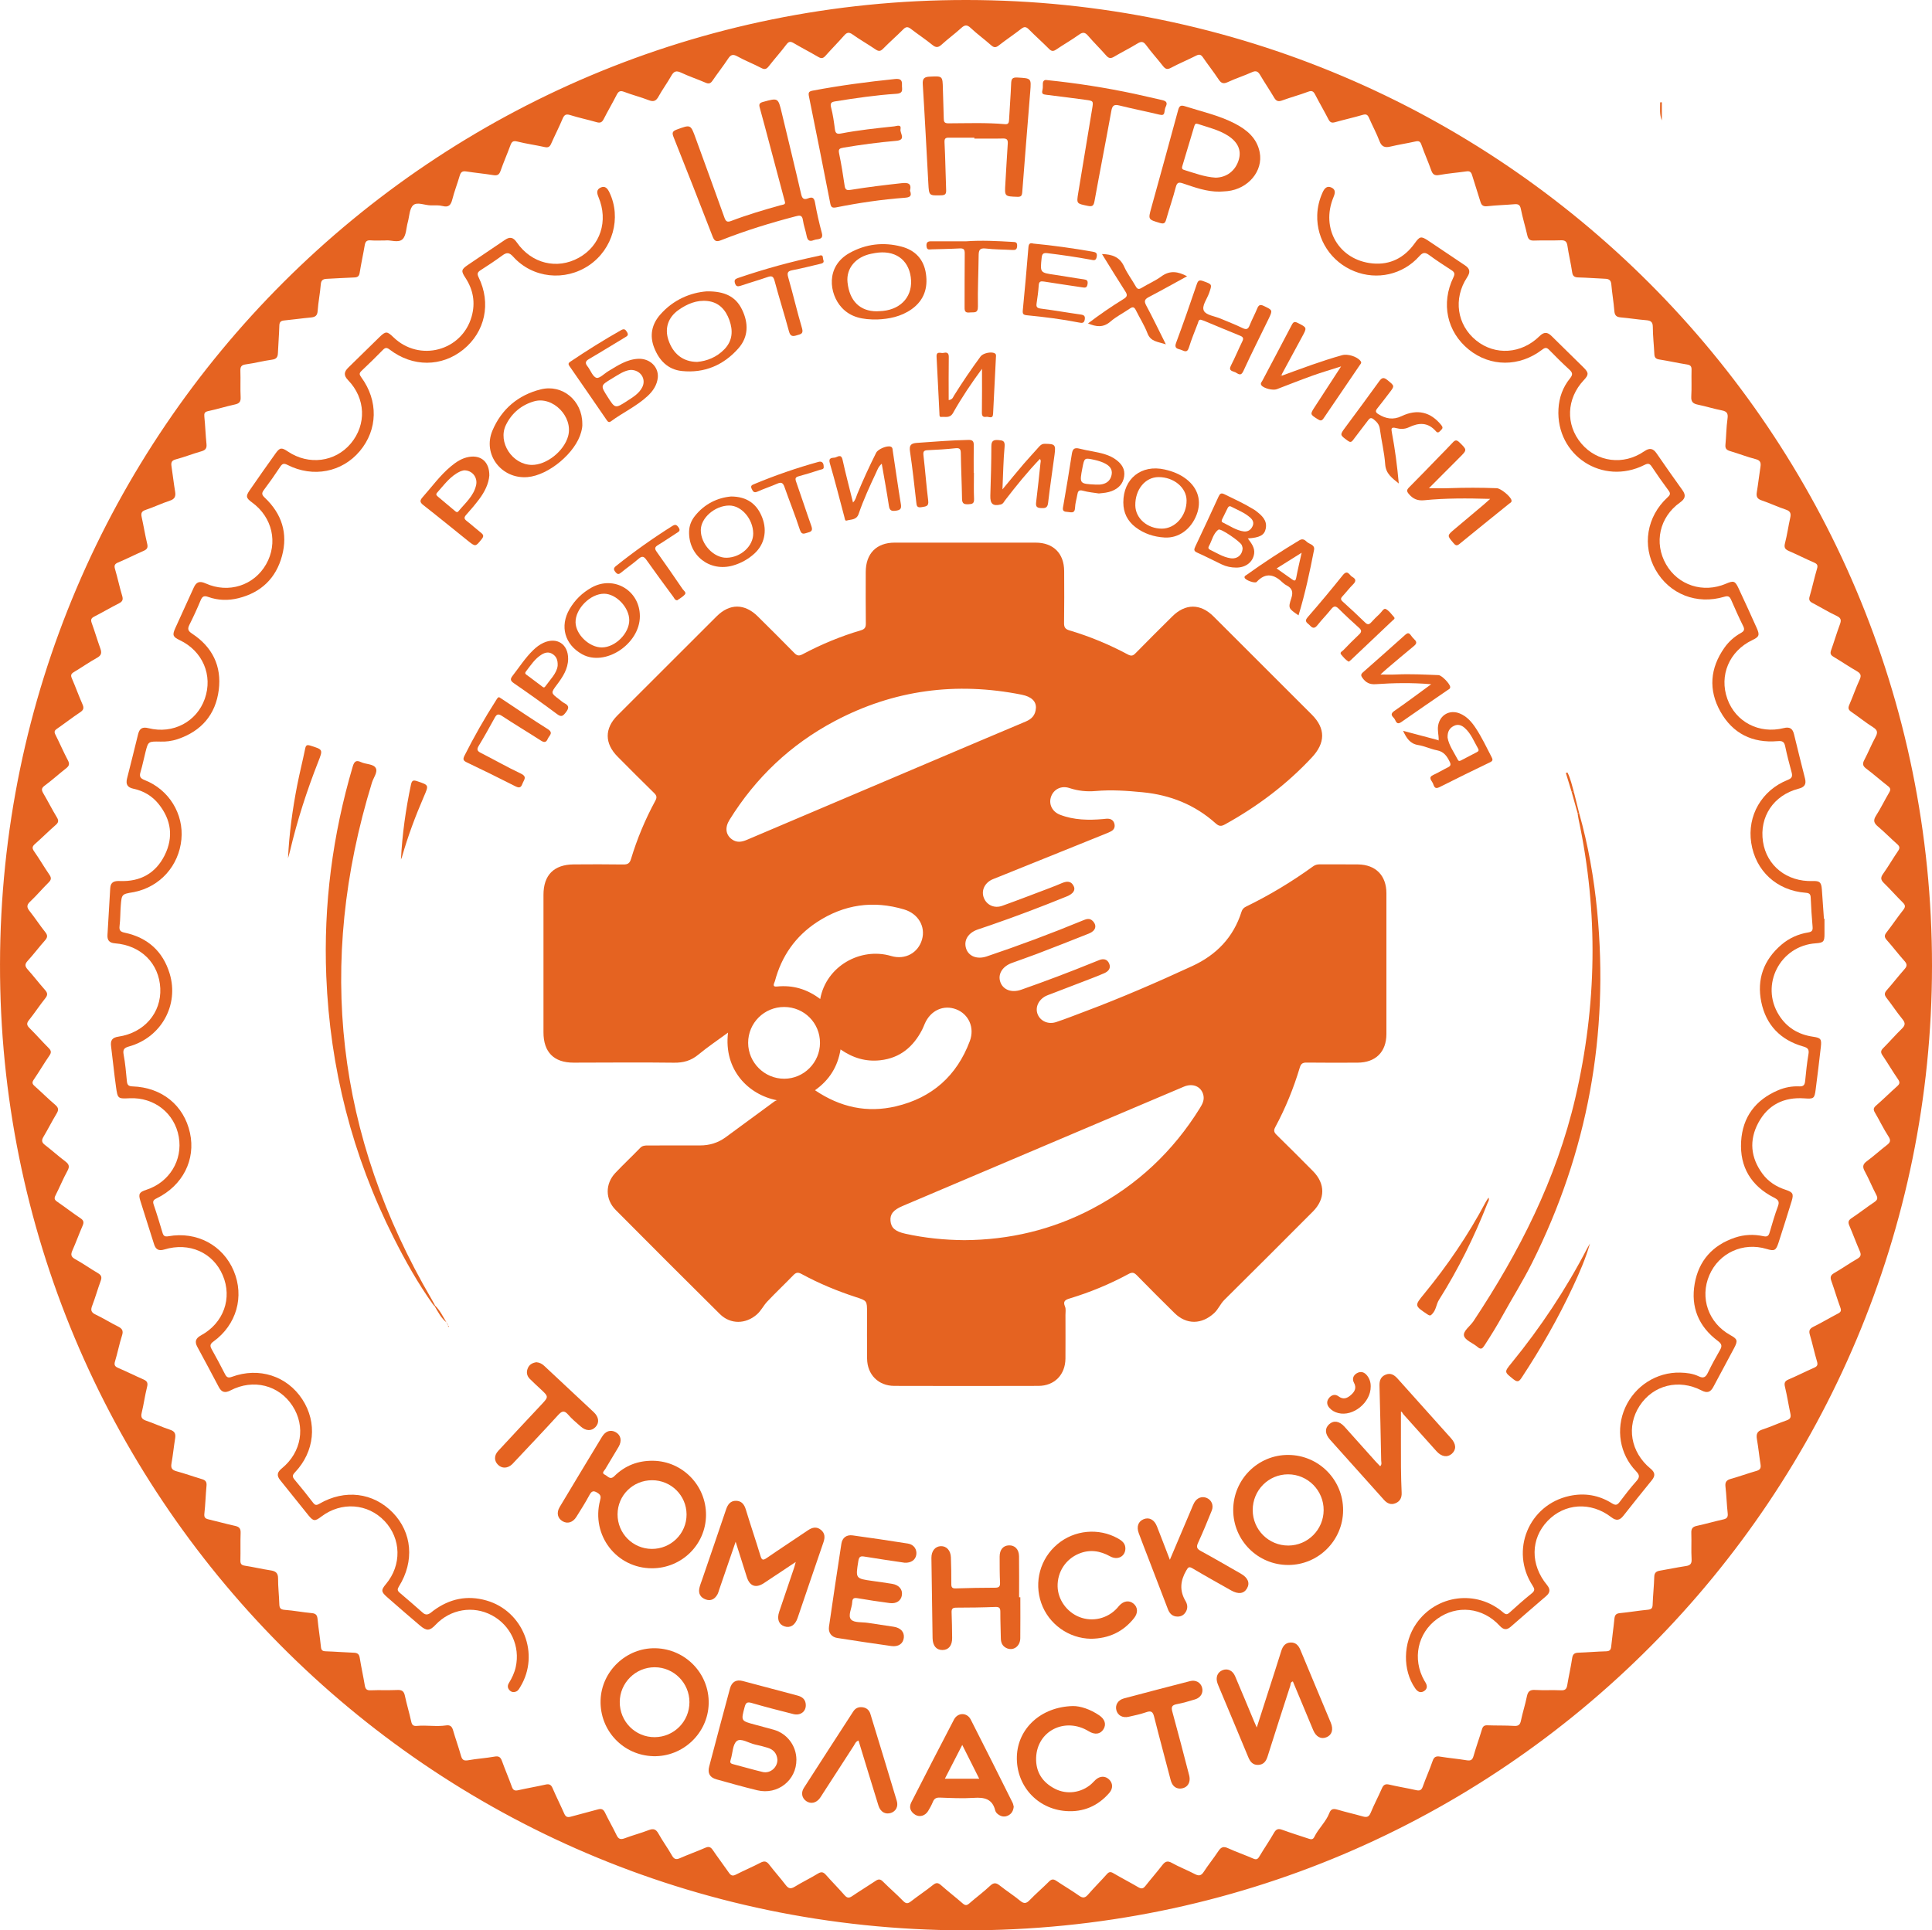 <?xml version="1.0" encoding="UTF-8"?> <svg xmlns="http://www.w3.org/2000/svg" xmlns:xlink="http://www.w3.org/1999/xlink" xmlns:xodm="http://www.corel.com/coreldraw/odm/2003" xml:space="preserve" width="348.495mm" height="348.279mm" version="1.0" style="shape-rendering:geometricPrecision; text-rendering:geometricPrecision; image-rendering:optimizeQuality; fill-rule:evenodd; clip-rule:evenodd" viewBox="0 0 2465.12 2463.6"> <defs> <style type="text/css"> .fil0 {fill:#E56321;fill-rule:nonzero} </style> </defs> <g id="Слой_x0020_1">  <g id="_2174568600832"> <path class="fil0" d="M492.23 306.88c-7.66,0 -13.52,0.38 -19.3,-0.12 -5.04,-0.44 -6.79,1.63 -7.56,6.25 -1.98,11.73 -4.58,23.36 -6.44,35.11 -0.72,4.57 -2.71,5.86 -7.06,5.99 -11.64,0.36 -23.27,1.26 -34.91,1.75 -4.8,0.2 -7.24,1.67 -7.67,7.15 -0.89,11.3 -3.2,22.5 -3.98,33.81 -0.43,6.24 -3.25,7.87 -8.7,8.37 -11.31,1.05 -22.57,2.69 -33.87,3.77 -4.35,0.42 -6.2,1.91 -6.32,6.58 -0.31,11.63 -1.35,23.24 -1.8,34.87 -0.2,5.17 -1.71,7.85 -7.52,8.62 -11.24,1.51 -22.28,4.51 -33.53,6.01 -5.9,0.78 -7.04,3.28 -6.86,8.58 0.39,11.08 -0.24,22.2 0.33,33.26 0.31,6.03 -1.89,8.17 -7.48,9.37 -11.36,2.46 -22.49,5.99 -33.85,8.4 -4.81,1.02 -5.4,2.99 -4.96,7.33 1.17,11.57 1.53,23.23 2.72,34.8 0.58,5.56 -1.49,7.79 -6.68,9.26 -10.91,3.09 -21.52,7.33 -32.49,10.22 -5.52,1.46 -6.2,4.18 -5.48,8.9 1.63,10.68 2.79,21.43 4.59,32.07 1.03,6.08 -0.2,9.63 -6.68,11.75 -10.52,3.44 -20.56,8.31 -31.06,11.82 -5.33,1.78 -5.91,4.49 -4.88,9.23 2.49,11.35 4.35,22.85 7.05,34.15 1.17,4.89 -0.35,6.99 -4.6,8.85 -10.92,4.78 -21.54,10.23 -32.53,14.81 -4.72,1.97 -5.22,4.13 -3.88,8.7 3.29,11.14 5.63,22.57 9,33.69 1.51,4.97 0.59,7.44 -4.05,9.78 -10.64,5.36 -20.9,11.48 -31.52,16.88 -4.04,2.06 -4.75,4.12 -3.21,8.33 3.89,10.66 7.06,21.59 10.91,32.26 1.95,5.38 1.65,8.81 -4.02,11.95 -10.17,5.64 -19.72,12.37 -29.71,18.34 -3.56,2.14 -4.27,4.05 -2.56,7.97 4.74,10.92 8.74,22.16 13.54,33.05 2.05,4.65 1.57,7.23 -2.83,10.17 -10.14,6.76 -19.79,14.27 -29.82,21.21 -3.14,2.17 -3.63,3.94 -1.88,7.4 5.5,10.87 10.3,22.11 15.99,32.87 2.55,4.8 1.35,7.26 -2.5,10.26 -9.19,7.16 -17.8,15.06 -27.17,21.95 -4.56,3.35 -4.09,5.85 -1.64,10.02 5.9,10.02 11.11,20.46 17.15,30.4 2.51,4.15 2.29,6.52 -1.37,9.72 -8.98,7.85 -17.42,16.31 -26.36,24.19 -3.52,3.11 -4.25,5.29 -1.31,9.48 6.84,9.74 12.82,20.1 19.56,29.92 2.76,4.01 2.42,6.49 -1,9.86 -8.08,7.99 -15.42,16.75 -23.69,24.53 -4.83,4.54 -4.03,7.65 -0.38,12.25 6.89,8.67 12.93,18.03 19.84,26.68 3.32,4.16 2.86,6.81 -0.49,10.58 -7.55,8.49 -14.37,17.63 -22.04,26.01 -3.88,4.24 -3.55,6.98 0.07,11.03 7.58,8.47 14.49,17.53 22.03,26.03 3.32,3.75 3.83,6.4 0.47,10.6 -7.27,9.08 -13.64,18.89 -20.91,27.98 -3.41,4.25 -2.74,6.7 0.84,10.25 8.27,8.2 15.94,17 24.18,25.22 3.32,3.32 3.95,5.68 1.08,9.81 -6.94,10.01 -13.08,20.59 -19.96,30.65 -2.45,3.57 -1.98,5.47 1.05,8.16 8.92,7.92 17.37,16.37 26.43,24.1 4.25,3.64 4.46,6.47 1.66,11.09 -5.89,9.71 -10.95,19.91 -16.78,29.66 -2.63,4.4 -2.31,7.13 1.85,10.31 8.79,6.75 17.03,14.23 25.88,20.91 4.73,3.56 6.06,6.44 2.92,12.13 -5.61,10.17 -9.96,21.02 -15.26,31.37 -1.93,3.77 -1.37,5.65 2.04,7.99 10.05,6.91 19.71,14.4 29.84,21.2 4.09,2.74 4.58,5.2 2.7,9.51 -4.54,10.41 -8.37,21.12 -12.97,31.49 -2.29,5.17 -2.12,8.13 3.44,11.18 9.95,5.45 19.21,12.15 29.04,17.85 4.51,2.61 5.3,5.25 3.53,10.03 -3.85,10.37 -6.78,21.1 -10.77,31.42 -2.18,5.64 -1.58,8.65 4.25,11.41 9.75,4.62 18.93,10.45 28.61,15.24 5.34,2.65 7.16,5.38 5.14,11.57 -3.51,10.77 -5.57,22.01 -8.89,32.85 -1.49,4.87 -0.13,6.72 4.21,8.58 10.7,4.57 21.11,9.81 31.77,14.47 4.47,1.95 6.3,4.03 4.95,9.41 -2.77,10.99 -4.25,22.3 -6.92,33.32 -1.44,5.95 0.48,8.28 5.97,10.13 10.23,3.45 20.03,8.15 30.29,11.48 6.17,2 7.33,5.37 6.4,11.09 -1.74,10.66 -2.77,21.42 -4.66,32.05 -1.04,5.87 0.83,8.31 6.52,9.85 10.95,2.95 21.65,6.88 32.54,10.09 4.5,1.33 6.11,3.59 5.65,8.37 -1.12,11.86 -1.4,23.8 -2.74,35.63 -0.54,4.83 1.12,6.29 5.26,7.27 11.33,2.65 22.54,5.84 33.9,8.32 5.26,1.14 7.31,3.36 7.1,8.93 -0.45,11.64 0.02,23.29 -0.29,34.94 -0.12,4.41 1.1,6.26 5.68,6.96 10.95,1.67 21.76,4.27 32.71,5.93 6.38,0.96 9.73,3.11 9.68,10.39 -0.07,10.79 1.28,21.58 1.56,32.37 0.13,4.92 1.12,7.24 6.8,7.66 11.59,0.87 23.06,3.11 34.65,4.16 5.31,0.49 6.92,2.66 7.39,7.69 1.12,11.85 3.12,23.62 4.28,35.46 0.42,4.29 2,5.43 6.13,5.57 11.92,0.38 23.81,1.4 35.73,1.82 4.64,0.16 6.9,1.65 7.67,6.53 1.87,11.75 4.47,23.38 6.44,35.12 0.77,4.57 2.33,6.55 7.44,6.33 11.36,-0.49 22.77,0.12 34.12,-0.41 5.84,-0.27 8.39,1.58 9.6,7.31 2.36,11.09 5.68,21.98 8.11,33.07 0.98,4.48 2.84,5.88 7.33,5.45 12.34,-1.16 24.76,1.22 37.09,-0.62 5.09,-0.76 7.49,1.19 8.9,6.06 3.15,10.9 7.05,21.59 10.1,32.51 1.47,5.28 3.52,6.96 9.26,5.9 11.16,-2.05 22.58,-2.65 33.73,-4.68 5.82,-1.06 7.76,1.17 9.51,6.03 3.93,10.94 8.59,21.62 12.5,32.57 1.56,4.36 3.68,5.29 8.01,4.32 11.61,-2.6 23.37,-4.6 34.98,-7.21 4.64,-1.04 7.02,0.08 8.94,4.57 4.68,10.94 10.08,21.59 14.86,32.49 1.8,4.11 4.05,5.14 8.33,3.92 11.45,-3.25 23.06,-5.98 34.51,-9.25 4.55,-1.3 7.06,-0.35 9.18,4.06 4.66,9.72 10.12,19.05 14.76,28.77 2.44,5.11 5.22,5.91 10.41,3.96 10.1,-3.82 20.61,-6.53 30.67,-10.44 6.13,-2.37 9.31,-1.03 12.45,4.66 5.23,9.44 11.72,18.18 17.01,27.58 2.73,4.85 5.24,5.86 10.35,3.59 10.62,-4.7 21.61,-8.56 32.26,-13.23 4.44,-1.94 6.89,-1.17 9.57,2.79 6.7,9.86 13.93,19.35 20.71,29.15 2.5,3.62 4.76,4.37 8.89,2.26 10.35,-5.31 21.12,-9.82 31.42,-15.21 4.93,-2.57 7.76,-1.78 11.04,2.52 6.72,8.81 14.21,17.04 20.91,25.87 3.5,4.63 6.38,5.54 11.59,2.33 9.65,-5.97 19.98,-10.85 29.65,-16.79 4.62,-2.85 7.13,-1.83 10.36,1.84 7.69,8.74 15.96,16.98 23.6,25.76 3.28,3.77 5.75,3.88 9.73,1.16 9.85,-6.71 20.07,-12.86 29.97,-19.51 3.63,-2.44 6.03,-2.32 9.23,0.89 8.42,8.44 17.51,16.22 25.8,24.77 3.81,3.92 6.25,3.52 10.19,0.42 9.17,-7.17 18.95,-13.56 28.01,-20.86 4.24,-3.41 6.7,-2.75 10.43,0.56 8.92,7.92 18.39,15.18 27.36,23.04 3.16,2.77 5.2,2.83 8.37,0.06 8.77,-7.66 18.21,-14.58 26.65,-22.57 4.77,-4.5 7.89,-3.84 12.48,-0.19 8.46,6.72 17.64,12.55 25.96,19.42 4.97,4.11 7.92,3.34 12.11,-1.01 7.9,-8.17 16.58,-15.57 24.6,-23.62 3.18,-3.19 5.61,-3.39 9.25,-0.95 9.67,6.49 19.76,12.36 29.25,19.09 5.07,3.59 7.89,2.51 11.62,-1.83 7.61,-8.8 15.94,-16.99 23.65,-25.71 2.77,-3.13 4.78,-3.34 8.33,-1.24 10.51,6.19 21.38,11.75 31.88,17.94 3.94,2.32 6.25,1.84 9.01,-1.69 7.02,-8.94 14.55,-17.48 21.49,-26.48 3.55,-4.6 6.49,-6.18 12.26,-2.92 9.4,5.29 19.6,9.14 29.15,14.17 5.15,2.72 8.18,2.39 11.5,-2.73 5.88,-9.06 12.73,-17.48 18.69,-26.5 3.28,-4.95 6.34,-6.45 12.16,-3.77 10.56,4.86 21.61,8.62 32.27,13.28 3.93,1.72 5.72,0.96 7.84,-2.62 6.09,-10.24 12.91,-20.05 18.81,-30.39 2.84,-4.97 5.73,-5.41 10.66,-3.61 10.92,3.99 22.04,7.46 33.08,11.12 2.98,0.99 5.7,1.83 7.62,-2.12 5.27,-10.88 14.83,-19.12 19.19,-30.56 2.1,-5.48 5.4,-5.72 10.48,-4.21 10.61,3.18 21.46,5.53 32.1,8.61 5.09,1.46 7.92,0.75 10.14,-4.66 4.3,-10.49 9.69,-20.53 14.22,-30.95 1.98,-4.58 4.25,-6.24 9.44,-5 11.31,2.68 22.83,4.47 34.16,7.05 4.61,1.05 6.95,0.28 8.65,-4.52 3.86,-10.96 8.76,-21.56 12.49,-32.57 1.82,-5.38 4.36,-6.53 9.66,-5.66 11.2,1.86 22.56,2.78 33.76,4.65 5.08,0.85 7.38,-0.24 8.84,-5.42 3.23,-11.45 7.34,-22.65 10.75,-34.05 1.15,-3.85 2.87,-5.31 6.99,-5.15 11.3,0.44 22.65,0.04 33.93,0.75 5.65,0.36 7.72,-1.41 8.83,-6.78 2.14,-10.29 5.45,-20.34 7.52,-30.63 1.25,-6.21 3.58,-8.87 10.37,-8.47 11.06,0.65 22.2,-0.08 33.28,0.44 5.41,0.25 7.13,-1.83 7.93,-6.74 1.88,-11.47 4.57,-22.81 6.25,-34.3 0.79,-5.36 3.18,-6.81 8.13,-6.97 11.64,-0.38 23.26,-1.45 34.91,-1.74 4.5,-0.1 6.29,-1.51 6.74,-5.98 1.19,-11.84 2.96,-23.63 4.11,-35.48 0.45,-4.64 1.97,-6.78 6.93,-7.26 11.85,-1.14 23.63,-3.16 35.48,-4.31 4.39,-0.43 6.2,-1.61 6.37,-6.31 0.42,-11.9 1.73,-23.77 2.07,-35.67 0.15,-5.39 2.64,-7.15 7.31,-7.93 10.93,-1.84 21.78,-4.17 32.74,-5.81 5.58,-0.83 7.97,-2.68 7.59,-8.93 -0.66,-11.05 0.05,-22.18 -0.35,-33.25 -0.2,-5.38 1.41,-7.97 6.86,-9.14 11.36,-2.44 22.55,-5.72 33.91,-8.24 4.73,-1.05 6.18,-3.01 5.63,-7.91 -1.26,-11.29 -1.53,-22.68 -2.83,-33.96 -0.69,-5.92 1.39,-8.38 6.91,-9.92 10.94,-3.05 21.62,-6.99 32.54,-10.1 4.72,-1.34 6.07,-3.59 5.31,-8.3 -1.71,-10.66 -2.75,-21.43 -4.6,-32.06 -1.1,-6.35 -0.03,-10.23 6.83,-12.46 10.52,-3.41 20.61,-8.15 31.09,-11.74 4.79,-1.64 5.71,-4.09 4.74,-8.64 -2.43,-11.37 -4.18,-22.88 -6.91,-34.17 -1.24,-5.13 -0.1,-7.4 4.68,-9.43 10.96,-4.66 21.59,-10.11 32.5,-14.9 4.08,-1.79 5.02,-3.7 3.68,-8.12 -3.34,-11.13 -5.69,-22.56 -9.02,-33.69 -1.55,-5.18 -0.7,-7.92 4.31,-10.41 10.66,-5.31 20.91,-11.43 31.49,-16.93 3.63,-1.88 4.54,-3.57 3.02,-7.68 -4.13,-11.16 -7.42,-22.63 -11.44,-33.84 -1.66,-4.63 -1.24,-7.39 3.39,-10.05 10.07,-5.82 19.62,-12.54 29.71,-18.34 4.68,-2.7 5.14,-5.27 3.08,-9.95 -4.67,-10.64 -8.61,-21.61 -13.22,-32.29 -1.85,-4.27 -1.47,-6.76 2.66,-9.51 9.92,-6.6 19.33,-13.96 29.22,-20.62 4,-2.7 4.71,-4.93 2.41,-9.32 -5.16,-9.8 -9.28,-20.16 -14.6,-29.85 -3.1,-5.64 -2.78,-9.05 2.55,-12.98 8.69,-6.41 16.7,-13.74 25.26,-20.34 4.29,-3.3 6.02,-5.73 2.42,-11.24 -6.35,-9.71 -11.32,-20.32 -17.24,-30.34 -2.23,-3.75 -2.24,-5.95 1.3,-9.03 9.21,-7.99 17.87,-16.62 26.98,-24.74 3.25,-2.89 3.85,-4.95 1.17,-8.83 -6.93,-10.03 -13.07,-20.59 -19.91,-30.68 -2.51,-3.72 -2.2,-6.02 0.92,-9.14 8.03,-8.04 15.46,-16.69 23.62,-24.6 4.33,-4.2 5.17,-7.2 1.04,-12.24 -7.2,-8.78 -13.4,-18.37 -20.41,-27.3 -3,-3.82 -2.8,-6.33 0.38,-9.91 7.73,-8.7 14.83,-17.96 22.55,-26.67 3.41,-3.84 3.61,-6.43 0.04,-10.4 -7.78,-8.66 -14.78,-18.01 -22.53,-26.69 -3.21,-3.59 -3.49,-5.98 -0.46,-9.85 7.34,-9.38 13.95,-19.34 21.34,-28.68 3.11,-3.94 2.82,-6.2 -0.68,-9.62 -8.13,-7.94 -15.56,-16.61 -23.73,-24.5 -4.11,-3.97 -4.92,-6.86 -1.37,-11.82 6.76,-9.46 12.52,-19.62 19.13,-29.2 2.58,-3.75 2.29,-5.93 -1.06,-8.87 -8.32,-7.33 -16.07,-15.33 -24.54,-22.48 -5.1,-4.3 -6.37,-7.74 -2.46,-13.82 6.13,-9.53 11.03,-19.85 16.81,-29.63 2.12,-3.59 1.76,-5.55 -1.55,-8.12 -9.42,-7.3 -18.34,-15.26 -27.87,-22.42 -4.51,-3.38 -4.81,-6.22 -2.31,-10.98 5.02,-9.56 9.06,-19.64 14.21,-29.12 3.07,-5.65 2.89,-8.85 -2.97,-12.54 -9.6,-6.04 -18.43,-13.3 -27.82,-19.69 -3.64,-2.48 -4.48,-4.63 -2.66,-8.81 4.65,-10.66 8.38,-21.72 13.25,-32.26 2.62,-5.67 1.16,-8.17 -3.84,-11.04 -10.1,-5.78 -19.73,-12.38 -29.72,-18.35 -3.52,-2.1 -4.22,-4.27 -2.87,-8.08 3.89,-10.96 7.18,-22.13 11.23,-33.03 1.96,-5.26 1.72,-8.15 -4.04,-10.86 -10.52,-4.93 -20.46,-11.09 -30.78,-16.47 -3.78,-1.97 -5.1,-3.93 -3.77,-8.44 3.45,-11.68 5.93,-23.64 9.42,-35.3 1.39,-4.61 0.11,-6.24 -3.91,-7.99 -10.67,-4.63 -21.05,-9.94 -31.72,-14.56 -4.75,-2.05 -6.77,-4.11 -5.28,-9.85 2.77,-10.69 4.29,-21.72 6.69,-32.52 1.19,-5.34 0.53,-8.53 -5.44,-10.51 -10.5,-3.49 -20.56,-8.32 -31.05,-11.84 -5.75,-1.93 -7.03,-4.95 -6.11,-10.49 1.78,-10.65 2.93,-21.4 4.61,-32.06 0.85,-5.35 0.12,-8.5 -6.14,-10.1 -10.98,-2.8 -21.59,-7.03 -32.49,-10.23 -4.43,-1.3 -6.5,-3.13 -6.02,-8.08 1.07,-11.03 1.07,-22.2 2.63,-33.14 0.94,-6.57 -0.47,-9.41 -7.1,-10.71 -10.32,-2.03 -20.4,-5.2 -30.7,-7.34 -6.05,-1.25 -8.83,-3.53 -8.42,-10.36 0.69,-11.33 0.03,-22.73 0.35,-34.09 0.13,-4.58 -1.45,-6.15 -5.91,-6.85 -11.77,-1.84 -23.4,-4.52 -35.17,-6.35 -4.42,-0.69 -6.18,-2.36 -6.38,-6.79 -0.53,-11.62 -1.93,-23.23 -1.96,-34.84 -0.02,-6.96 -3.29,-8.1 -9.01,-8.57 -10.76,-0.88 -21.45,-2.62 -32.21,-3.55 -5.5,-0.48 -7.45,-2.82 -7.88,-8.3 -0.89,-11.31 -2.87,-22.53 -3.85,-33.83 -0.46,-5.34 -2.96,-6.95 -7.8,-7.15 -11.37,-0.46 -22.71,-1.42 -34.08,-1.69 -4.99,-0.12 -7.36,-1.41 -8.12,-6.82 -1.58,-11.22 -4.38,-22.29 -5.98,-33.5 -0.8,-5.63 -3.06,-7.3 -8.58,-7.08 -11.36,0.44 -22.76,-0.07 -34.12,0.35 -5.17,0.19 -7.38,-1.62 -8.49,-6.57 -2.55,-11.34 -6.03,-22.48 -8.28,-33.87 -1.1,-5.56 -3.66,-6.36 -8.49,-5.93 -11.32,0.99 -22.72,1.21 -34.01,2.5 -5.22,0.6 -7.6,-0.78 -9.05,-5.67 -3.39,-11.41 -7.27,-22.68 -10.69,-34.08 -1.16,-3.88 -3.01,-5.31 -7.15,-4.7 -11.52,1.67 -23.17,2.53 -34.6,4.62 -5.98,1.1 -8.44,-0.58 -10.36,-6.04 -3.86,-10.97 -8.69,-21.59 -12.5,-32.57 -1.58,-4.54 -3.61,-5.08 -7.83,-4.13 -10.53,2.38 -21.25,3.96 -31.75,6.48 -7.05,1.69 -11.16,0.28 -13.93,-7.03 -3.81,-10.08 -9.04,-19.62 -13.32,-29.53 -1.74,-4.03 -3.55,-5.25 -8.1,-3.9 -11.68,3.47 -23.62,6.05 -35.34,9.38 -4.33,1.24 -6.4,0.09 -8.4,-3.8 -5.43,-10.6 -11.48,-20.88 -16.93,-31.47 -2.15,-4.18 -4.13,-5.46 -9,-3.62 -10.87,4.11 -22.18,7.08 -33.09,11.1 -4.87,1.79 -7.55,0.92 -10.15,-3.48 -5.77,-9.78 -12.18,-19.19 -17.93,-28.98 -2.71,-4.61 -5.24,-5.97 -10.55,-3.55 -10.07,4.6 -20.74,7.88 -30.74,12.61 -5.89,2.78 -8.64,1.24 -11.91,-3.73 -6.25,-9.48 -13.35,-18.39 -19.75,-27.78 -2.53,-3.71 -4.67,-4.34 -8.74,-2.26 -10.62,5.4 -21.68,9.94 -32.18,15.56 -4.84,2.58 -7.18,1.44 -10.19,-2.43 -6.96,-8.98 -14.73,-17.37 -21.4,-26.55 -3.72,-5.13 -6.52,-4.88 -11.41,-1.87 -9.68,5.94 -19.92,10.95 -29.68,16.76 -4.15,2.46 -6.68,2.01 -9.84,-1.6 -7.49,-8.55 -15.63,-16.53 -23.06,-25.13 -3.73,-4.34 -6.46,-5.26 -11.52,-1.62 -9.44,6.8 -19.62,12.53 -29.26,19.07 -3.66,2.48 -5.95,2.39 -9.13,-0.83 -8.39,-8.46 -17.35,-16.37 -25.73,-24.86 -3.39,-3.43 -5.75,-3.87 -9.71,-0.78 -9.39,7.33 -19.35,13.94 -28.73,21.28 -3.87,3.03 -6.25,2.8 -9.85,-0.4 -8.48,-7.56 -17.77,-14.24 -26.03,-22.03 -4.82,-4.55 -7.74,-3.72 -12.13,0.28 -7.99,7.27 -16.79,13.67 -24.76,20.95 -4.25,3.87 -7.17,4.36 -11.87,0.53 -8.79,-7.19 -18.34,-13.43 -27.32,-20.39 -3.72,-2.89 -6.23,-3.21 -9.8,0.38 -8.39,8.47 -17.44,16.29 -25.78,24.81 -3.48,3.57 -5.88,3.48 -9.79,0.81 -9.61,-6.57 -19.79,-12.31 -29.27,-19.05 -4.8,-3.4 -7.38,-2.39 -10.86,1.6 -7.67,8.76 -15.93,17 -23.65,25.73 -2.96,3.35 -5.34,3.66 -9.17,1.41 -10.28,-6.04 -20.9,-11.47 -31.16,-17.53 -4.04,-2.39 -6.32,-2.56 -9.46,1.61 -7.15,9.52 -15.17,18.39 -22.51,27.79 -2.87,3.68 -5.14,4.6 -9.61,2.23 -10.04,-5.3 -20.73,-9.39 -30.64,-14.89 -5.84,-3.24 -8.5,-1.77 -11.8,3.25 -6.25,9.48 -13.31,18.42 -19.73,27.8 -2.47,3.61 -4.71,4.44 -8.86,2.63 -10.41,-4.52 -21.26,-8.1 -31.5,-12.94 -6.31,-2.99 -9.23,-1.26 -12.36,4.3 -5.02,8.93 -11.18,17.21 -16.12,26.18 -3.11,5.65 -6.18,7.24 -12.46,4.8 -10.31,-4.02 -21.14,-6.69 -31.47,-10.66 -5.18,-2 -7.32,-0.55 -9.6,3.93 -5.26,10.37 -11.2,20.4 -16.46,30.78 -2.15,4.25 -4.51,5.34 -9.1,4 -11.17,-3.23 -22.61,-5.58 -33.69,-9.07 -5.63,-1.78 -7.68,-0.14 -9.78,4.88 -4.49,10.72 -9.85,21.08 -14.55,31.72 -1.75,3.95 -3.77,5.22 -8.22,4.23 -11.61,-2.6 -23.48,-4.16 -35,-7.08 -5.57,-1.42 -7.16,0.57 -8.81,5.06 -4.02,10.91 -8.71,21.58 -12.55,32.55 -1.76,5.04 -4.3,6.08 -9.28,5.27 -11.48,-1.85 -23.09,-2.9 -34.58,-4.71 -4.93,-0.78 -6.91,1.04 -8.22,5.51 -2.96,10.1 -6.8,19.95 -9.4,30.12 -1.81,7.08 -4.43,10.58 -12.45,8.52 -4.74,-1.22 -9.93,-0.82 -14.92,-0.83 -7.72,-0.02 -17.39,-4.78 -22.5,-0.25 -4.88,4.33 -4.86,14.19 -6.94,21.64 -2.08,7.45 -1.93,17.14 -6.71,21.77 -5.34,5.16 -15.34,0.8 -21.44,1.58zm741.11 -306.88c681.02,0.66 1232.1,552.63 1231.79,1232.83 -0.32,672.47 -545.09,1232.35 -1234.9,1230.76 -686.39,-1.57 -1231.37,-559.22 -1230.22,-1233.15 1.15,-680.32 553.21,-1231.11 1233.34,-1230.44z"></path> <path class="fil0" d="M2120.43 130.53l0 23.19c-3.19,-7.61 -2.15,-15.38 -2.17,-23.1 0.72,-0.03 1.44,-0.06 2.17,-0.08z"></path> <path class="fil0" d="M1000.59 1285.16c-25.47,-0.08 -46.06,20.41 -46,45.78 0.06,25.24 20.88,45.91 46.18,45.79 24.92,-0.11 45.34,-20.57 45.49,-45.56 0.15,-25.53 -20.09,-45.93 -45.66,-46.01zm45.95 -10.18c7.63,-41.96 51.45,-66.45 90.48,-54.9 18.02,5.34 34.49,-4.05 39.38,-20.92 4.81,-16.61 -4.74,-33.05 -22.7,-38.45 -39.56,-11.86 -76.86,-6.46 -111.27,16.13 -27.53,18.06 -45.29,43.55 -53.7,75.38 -0.59,2.23 -4.29,7.5 2.5,6.82 20.24,-2.05 38.35,3.12 55.31,15.94zm-6.65 116.44c32.45,21.93 66.62,29.18 103.33,20.52 46,-10.85 77.66,-38.94 94.21,-83.28 6.44,-17.25 -1.51,-34.46 -17.43,-40.54 -16.17,-6.17 -32.69,1.41 -40.06,18.38 -1.1,2.54 -2.06,5.15 -3.33,7.61 -11.25,21.82 -28.02,36.13 -53.21,39.02 -18.42,2.11 -35.04,-2.74 -50.91,-13.8 -3.66,22.02 -14.17,39 -32.6,52.09zm281.91 -488.15c0.19,-8.24 -5.66,-14.17 -18.28,-16.69 -83.52,-16.63 -163.31,-6.18 -238.7,33.85 -56.08,29.77 -100.65,72.06 -134.09,126.03 -6.09,9.83 -4.75,19.19 3.37,24.9 6.19,4.36 12.39,3.23 18.89,0.47 79.77,-33.95 159.56,-67.81 239.35,-101.68 38.76,-16.44 77.5,-32.93 116.3,-49.24 7.55,-3.18 12.63,-7.86 13.15,-17.64zm-91.46 679.49c57.6,-0.33 112.14,-13.23 163.18,-40.07 57.55,-30.25 103.27,-73.25 137.48,-128.49 3.12,-5.04 5.84,-10.1 4.47,-16.35 -2.42,-10.98 -13.23,-15.92 -24.89,-11.01 -34.22,14.41 -68.39,28.97 -102.57,43.48 -85.45,36.27 -170.91,72.53 -256.36,108.82 -11.86,5.04 -16.14,10.39 -15.44,18.96 0.74,8.94 6.02,13.58 19.01,16.45 24.74,5.48 49.81,7.97 75.12,8.21zm-239.1 -178.58c-36.12,-6.96 -68.09,-38.61 -62.33,-86.3 -13.16,9.67 -26.01,18.29 -37.88,28.1 -9.3,7.69 -19.02,10.45 -31.06,10.29 -42.73,-0.57 -85.47,-0.1 -128.2,-0.07 -25.05,0.01 -38.34,-13.43 -38.34,-38.68 -0.01,-58.51 -0.02,-117.02 0,-175.54 0.01,-25.1 13.27,-38.57 38.43,-38.78 21.09,-0.17 42.19,-0.22 63.27,0.09 5.56,0.08 8.24,-1.25 9.98,-6.99 7.78,-25.79 18.15,-50.59 31,-74.28 2.26,-4.16 1.96,-6.55 -1.46,-9.89 -15.7,-15.29 -31.11,-30.87 -46.58,-46.41 -16.76,-16.83 -16.93,-35.98 -0.3,-52.62 42.15,-42.21 84.34,-84.36 126.57,-126.48 16.72,-16.67 35.77,-16.57 52.64,0.17 15.56,15.44 31.15,30.84 46.46,46.52 3.46,3.54 5.95,4.16 10.51,1.74 23.79,-12.66 48.61,-23 74.48,-30.61 4.88,-1.44 6.38,-3.71 6.31,-8.69 -0.27,-21.9 -0.15,-43.82 -0.11,-65.72 0.04,-23.58 13.67,-37.48 37,-37.51 59.94,-0.07 119.88,-0.08 179.82,0.01 22.59,0.03 36.26,13.78 36.35,36.27 0.08,22.19 0.21,44.38 -0.13,66.55 -0.08,5.48 1.85,7.69 6.88,9.18 25.87,7.65 50.67,18.01 74.44,30.7 4.29,2.29 6.5,1.91 9.78,-1.44 15.51,-15.86 31.29,-31.48 47.03,-47.12 16.72,-16.61 35.95,-16.57 52.65,0.1 41.82,41.74 83.62,83.5 125.39,125.29 17.78,17.8 17.24,36.14 0.13,54.5 -32.28,34.65 -69.52,62.65 -110.84,85.51 -4.82,2.67 -7.63,2.7 -12.04,-1.27 -26.48,-23.79 -57.93,-36.27 -93.23,-39.69 -19.91,-1.93 -39.77,-3.36 -59.8,-1.57 -11.38,1.02 -22.65,-0.16 -33.67,-3.83 -10.04,-3.34 -19.65,1.36 -23.15,10.62 -3.59,9.49 1.01,19.54 11.33,23.51 17.78,6.84 36.31,7.11 54.99,5.48 2.46,-0.22 5,-0.69 7.4,-0.33 3.93,0.58 6.4,3.18 7.13,7.15 0.67,3.67 -0.76,6.65 -3.9,8.49 -2.62,1.53 -5.49,2.64 -8.3,3.77 -46.52,18.78 -93.06,37.55 -139.59,56.31 -1.54,0.62 -3.13,1.15 -4.62,1.87 -9.64,4.65 -13.9,14.34 -10.33,23.37 3.62,9.12 13.34,13.72 23.37,10.11 20.34,-7.31 40.51,-15.11 60.74,-22.76 4.92,-1.86 9.82,-3.8 14.65,-5.89 6.11,-2.64 12,-3.91 15.78,3.29 2.75,5.25 -0.52,10 -8.74,13.35 -32.1,13.07 -64.48,25.39 -97.25,36.68 -5.5,1.9 -11.05,3.68 -16.54,5.61 -12.18,4.29 -17.96,13.84 -14.69,24.15 3.17,9.96 14.11,14.27 26.26,10.16 41.25,-13.92 82.02,-29.12 122.26,-45.73 4.47,-1.85 8.92,-3.77 13.04,0.44 5.77,5.88 3.98,12.54 -4.81,16.07 -22.13,8.87 -44.34,17.49 -66.59,26.04 -10.61,4.07 -21.41,7.64 -32.06,11.62 -12.1,4.53 -17.9,14.53 -14.36,24.35 3.54,9.86 14.38,13.95 26.55,9.69 30.87,-10.84 61.47,-22.38 91.77,-34.71 2.57,-1.05 5.16,-2.03 7.72,-3.09 5.45,-2.25 10.28,-1.16 12.68,4.16 2.7,5.97 -0.66,10.14 -6.13,12.54 -5.58,2.46 -11.27,4.68 -16.95,6.88 -17.33,6.69 -34.68,13.32 -52.02,19.98 -1.81,0.69 -3.68,1.28 -5.4,2.15 -9.62,4.82 -14.09,14.68 -10.66,23.36 3.47,8.76 13.47,13.38 23.62,10.01 12.09,-4 23.95,-8.74 35.89,-13.22 46.74,-17.53 92.51,-37.36 137.82,-58.29 30.79,-14.22 52.46,-36.61 62.79,-69.26 1,-3.17 2.73,-5.09 5.72,-6.55 29.98,-14.61 58.46,-31.74 85.46,-51.3 2.6,-1.89 5.28,-2.69 8.49,-2.67 16.37,0.11 32.74,-0.13 49.11,0.1 22.49,0.31 36.09,14.18 36.11,36.7 0.05,59.9 0.05,119.8 0,179.7 -0.02,22.95 -13.74,36.52 -36.89,36.59 -21.65,0.07 -43.3,0.17 -64.94,-0.1 -5,-0.06 -7.21,1.4 -8.69,6.33 -7.88,26.35 -18.19,51.76 -31.26,75.98 -2.29,4.24 -1.73,6.61 1.62,9.89 15.69,15.31 31.13,30.86 46.56,46.42 15.73,15.87 15.73,35.49 -0.15,51.42 -37.61,37.72 -75.24,75.41 -113.08,112.89 -5.16,5.1 -7.58,11.88 -13.04,16.87 -15.87,14.51 -35.18,14.93 -50.46,-0.11 -16.21,-15.97 -32.31,-32.03 -48.21,-48.3 -3.48,-3.57 -5.96,-4.04 -10.48,-1.59 -23.94,12.98 -49.04,23.35 -75.11,31.24 -5.63,1.71 -8.89,3.55 -5.96,10.34 1.32,3.08 0.56,7.09 0.57,10.68 0.03,18.58 0.14,37.16 -0.02,55.74 -0.18,20.54 -13.95,34.76 -34.4,34.82 -61.32,0.19 -122.65,0.19 -183.98,0 -20.32,-0.06 -34.46,-14.36 -34.71,-34.71 -0.24,-19.68 -0.04,-39.38 -0.06,-59.07 -0.01,-14.88 -0.02,-14.9 -14.09,-19.49 -24.04,-7.84 -47.33,-17.49 -69.54,-29.58 -4.56,-2.48 -7.03,-1.93 -10.46,1.62 -10.95,11.39 -22.52,22.21 -33.35,33.72 -4.69,4.99 -7.64,11.42 -12.94,16.15 -14.2,12.66 -33.81,13.13 -47.36,-0.29 -44.54,-44.13 -88.88,-88.45 -133.04,-132.96 -13.46,-13.57 -13.41,-33.38 -0.35,-47.2 10.29,-10.87 21.25,-21.12 31.65,-31.9 2.93,-3.04 6.16,-3.13 9.8,-3.13 22.2,0.01 44.4,-0.12 66.6,-0.05 12.07,0.04 22.99,-3.34 32.7,-10.43 20.81,-15.22 41.55,-30.56 62.35,-45.82 0.88,-0.64 1.99,-0.94 3,-1.4z"></path> <path class="fil0" d="M2327.93 1172.63c0,6.37 -0.04,12.74 0.01,19.12 0.07,10 -1.26,11.46 -11.21,12.15 -45.5,3.12 -71.13,52.98 -46.93,91.57 10.03,16 24.81,24.9 43.45,27.62 9.94,1.45 11.18,2.95 10.04,12.98 -2.06,18.17 -4.25,36.33 -6.61,54.46 -1.51,11.55 -2.4,12.1 -14.45,11.25 -26.09,-1.84 -46.38,8.14 -58.72,31.19 -11.94,22.29 -9.83,44.42 5.22,64.91 7.45,10.15 17.64,16.68 29.57,20.57 9.35,3.06 10.59,5.2 7.7,14.58 -5.46,17.74 -11.04,35.44 -16.76,53.1 -3.23,9.94 -5.26,10.84 -15.13,7.85 -30.02,-9.1 -60.88,5.04 -73.09,33.49 -12.39,28.87 -1.19,60.91 26.69,76.39 9.15,5.07 9.93,7.1 5.04,16.4 -8.77,16.67 -17.85,33.19 -26.67,49.84 -3.52,6.63 -7.76,8.22 -14.85,4.52 -29.2,-15.18 -61.83,-6.98 -79.13,19.47 -17.2,26.29 -11.63,59.23 13.93,80.29 5.78,4.77 6.27,9.01 1.64,14.7 -12.25,15.05 -24.38,30.21 -36.38,45.46 -4.7,5.97 -9.03,6.68 -15.37,1.8 -26.13,-20.15 -59.62,-17.96 -81.39,4.86 -21.66,22.7 -22.08,55.74 -0.77,81.49 4.49,5.42 4.31,9.75 -0.9,14.24 -15.12,13.04 -30.25,26.07 -45.27,39.22 -5.37,4.71 -9.48,3.73 -14.14,-1.33 -21.66,-23.53 -54.55,-27.01 -79.7,-8.72 -25.05,18.21 -31.94,51.05 -16.49,78.6 0.41,0.73 0.85,1.43 1.3,2.13 2.77,4.36 2.97,8.69 -1.75,11.54 -4.71,2.84 -8.28,0.42 -11.19,-3.74 -16.1,-23.13 -15.56,-57.92 1.39,-82.42 25.61,-37.02 76.89,-43.72 110.99,-14.29 3.23,2.79 4.99,2.94 8.12,0.1 9.23,-8.39 18.57,-16.7 28.3,-24.51 4.4,-3.52 3.66,-5.86 0.97,-10.03 -28.87,-44.54 -4.85,-102.92 46.97,-114.26 19.29,-4.22 37.62,-1.16 54.32,9.33 4.66,2.93 6.83,2.39 9.93,-1.73 6.83,-9.08 13.81,-18.1 21.36,-26.58 4.41,-4.95 4.18,-7.8 -0.5,-12.66 -20.92,-21.7 -26.08,-53.64 -13.83,-81.07 12.39,-27.73 40.13,-45.46 70.18,-44.73 8.08,0.2 16.24,1.16 23.51,4.68 6.4,3.1 9.15,1.05 11.91,-4.7 4.68,-9.73 9.85,-19.25 15.26,-28.59 3.01,-5.19 2.58,-7.94 -2.66,-11.84 -24.46,-18.21 -34.73,-43.13 -29.53,-72.94 5.12,-29.39 22.84,-49.27 51.4,-58.87 11.82,-3.97 24.07,-4.47 36.16,-1.84 5.21,1.13 6.81,-0.46 8.12,-4.93 3.28,-11.16 6.51,-22.37 10.55,-33.26 2.3,-6.19 0.33,-8.31 -5.13,-11.1 -28.99,-14.85 -43.73,-38.95 -41.85,-71.47 1.82,-31.35 18.39,-53.27 47.39,-65.56 8.54,-3.62 17.63,-5.29 26.82,-4.86 5.78,0.26 7.04,-2.19 7.52,-7.07 1.12,-11.31 2.24,-22.64 4.18,-33.83 1.08,-6.23 -0.6,-8.31 -6.7,-10.03 -28.98,-8.21 -47.45,-27.44 -53.47,-56.77 -5.93,-28.9 3.01,-53.71 25.63,-73.06 9.9,-8.47 21.52,-13.68 34.37,-15.74 4.56,-0.73 5.86,-2.51 5.47,-7.04 -1.09,-12.43 -1.89,-24.88 -2.42,-37.34 -0.19,-4.61 -1.84,-5.87 -6.43,-6.22 -36.87,-2.83 -63.93,-27.8 -69.46,-63.68 -5.33,-34.59 13.3,-67.13 46.63,-80.37 5.61,-2.23 6.23,-4.77 4.85,-9.85 -2.99,-10.96 -5.85,-21.97 -8.17,-33.08 -1.21,-5.87 -3.62,-7.04 -9.57,-6.53 -32.09,2.74 -57.31,-9.6 -73.04,-37.7 -15.49,-27.68 -13.29,-55.36 5.03,-81.42 5.49,-7.8 12.54,-14.14 20.86,-18.8 4.09,-2.28 5.5,-4.24 3.12,-8.99 -5.46,-10.89 -10.36,-22.07 -15.25,-33.24 -1.8,-4.12 -3.57,-5.69 -8.63,-4.17 -35.3,10.61 -70.25,-3.22 -87.89,-34.33 -17.42,-30.74 -11.39,-67.97 15.26,-92.45 3.21,-2.95 4.29,-4.75 1.41,-8.61 -7.44,-10.01 -14.63,-20.22 -21.52,-30.62 -2.73,-4.11 -4.79,-4.46 -9.27,-2.2 -53.39,26.94 -113.09,-11.97 -109.77,-71.44 0.81,-14.49 5.59,-27.82 14.75,-39.05 4.05,-4.97 3.12,-7.52 -1.07,-11.36 -8.78,-8.06 -17.26,-16.47 -25.57,-25.01 -3.23,-3.31 -5.25,-3 -8.85,-0.26 -29.23,22.34 -66.21,22.15 -93.72,-0.15 -27.86,-22.58 -35.73,-58.87 -19.52,-92.25 2.34,-4.84 1,-6.73 -2.75,-9.17 -9.53,-6.2 -19.1,-12.37 -28.23,-19.12 -5.23,-3.86 -8.13,-3.57 -12.67,1.53 -20.96,23.51 -53.87,30.81 -82.87,19.12 -29.48,-11.87 -48.21,-40.24 -47.28,-71.71 0.3,-10.1 2.68,-19.75 6.85,-28.94 2.27,-4.99 5.51,-9.03 11.5,-6.09 5.43,2.67 4.46,7.19 2.41,12.12 -16.69,39.97 6.87,80.52 49.81,84.63 22.44,2.15 40.51,-7.19 53.69,-25.55 6.54,-9.12 8.08,-9.63 17.34,-3.51 15.72,10.39 31.25,21.09 46.96,31.52 6.45,4.27 6.97,8.72 2.68,15.24 -17.98,27.33 -12.99,60.78 11.61,80.64 24.06,19.41 57.6,17.3 80.74,-5.5 5.63,-5.55 10.02,-5.56 15.47,-0.12 13.53,13.52 27.38,26.73 40.92,40.26 6.65,6.64 6.47,9.21 0.12,15.97 -22.15,23.56 -23.47,56.8 -3.19,80.83 20.1,23.82 53.82,28.26 80.24,10.03 6.86,-4.73 11.31,-3.99 15.87,2.64 10.84,15.76 21.8,31.43 32.98,46.95 4.84,6.73 3.43,11.04 -3.18,15.74 -26.19,18.62 -33.41,51.51 -17.78,78.85 15.33,26.83 47.38,37.22 76.42,24.78 9.82,-4.2 11.66,-3.69 16.08,5.76 7.86,16.82 15.61,33.69 23.17,50.64 4.13,9.26 3.18,11.37 -5.6,15.57 -29.4,14.02 -42.55,45.07 -31.81,75.07 10.5,29.31 40.42,45.06 71.8,37.24 7.87,-1.97 11.48,0.58 13.25,7.86 4.59,18.84 9.23,37.67 14.02,56.46 1.9,7.49 -0.65,11.05 -8.28,13.03 -31.89,8.29 -50.14,35.86 -45.34,67.6 4.66,30.8 30.58,51.35 63.36,50.23 9.03,-0.31 11.07,1.5 11.77,10.8 0.94,12.44 1.76,24.89 2.63,37.33 0.24,0.01 0.47,0.01 0.71,0.01z"></path> <path class="fil0" d="M205.21 946.46c-16.01,-0.32 -16.06,-0.33 -19.48,13 -2.21,8.59 -3.89,17.32 -6.44,25.8 -1.71,5.66 -0.43,8.08 5.27,10.31 31.08,12.2 50.04,43.24 46.88,75.78 -3.27,33.62 -27.19,60.34 -60.02,67.06 -0.54,0.11 -1.08,0.22 -1.63,0.31 -14.43,2.44 -14.54,2.43 -15.72,17.38 -0.68,8.56 -0.46,17.22 -1.52,25.73 -0.72,5.79 1.31,7.41 6.63,8.54 29.11,6.17 48.58,23.65 57.24,52.01 12.31,40.29 -10.83,81.72 -51.69,93.14 -6.26,1.75 -8.26,3.79 -6.96,10.57 2.12,11.14 3.01,22.52 4.13,33.83 0.46,4.61 1.93,6.42 7.11,6.59 37.61,1.25 65.67,24.15 73.38,59.35 7.49,34.22 -9.15,67.14 -42.53,83.53 -4.04,1.98 -5.3,3.6 -3.75,8.09 4.05,11.79 7.63,23.74 11.21,35.68 1.21,4.06 2.73,5.47 7.55,4.61 36.18,-6.49 69.59,11.42 83.38,44.25 13.75,32.72 3.6,68.73 -25.85,90.07 -4.41,3.19 -4.78,5.5 -2.27,9.93 5.87,10.36 11.39,20.93 16.85,31.52 2.05,4 3.84,5.51 8.91,3.64 34.62,-12.74 70.4,-1.09 89.87,28.78 19.36,29.69 15.78,66.63 -9.46,93.18 -3.59,3.77 -3.32,5.85 -0.29,9.46 8.03,9.54 15.85,19.27 23.42,29.19 2.58,3.38 4.28,3.58 8,1.42 32.52,-18.9 68.75,-14.42 93.73,11.27 24.67,25.37 27.87,62.03 7.97,94.04 -2.14,3.45 -2.49,5.4 0.85,8.19 9.99,8.36 19.72,17.04 29.55,25.61 5.71,4.98 9.84,-0.06 13.56,-2.79 20.57,-15.14 42.98,-19.98 67.64,-12.88 46.84,13.46 68.4,68.41 43.26,110.01 -1.43,2.36 -2.66,4.99 -5.39,6.13 -3.08,1.29 -6,0.94 -8.4,-1.57 -2.67,-2.78 -2.86,-5.97 -0.92,-9.14 3.94,-6.43 7.14,-13.15 8.78,-20.54 5.88,-26.46 -6.5,-53.23 -30.5,-66.03 -23.91,-12.75 -52.84,-7.88 -71.7,12.06 -7.53,7.95 -11.43,8.3 -19.99,1.03 -14.16,-12.03 -28.22,-24.18 -42.16,-36.46 -7.58,-6.68 -7.58,-8.91 -1.24,-16.49 20.23,-24.15 19.52,-57.85 -1.69,-80.31 -21.45,-22.71 -55.31,-25.14 -80.79,-5.79 -8.08,6.14 -10.1,6.15 -16.42,-1.59 -12.11,-14.82 -23.83,-29.94 -35.94,-44.75 -5,-6.13 -3.93,-10.38 2.07,-15.27 25.15,-20.54 30.56,-53.5 13.49,-79.72 -17.27,-26.52 -49.92,-34.82 -79.07,-19.71 -6.93,3.59 -11.31,2.59 -14.92,-4.26 -9.03,-17.17 -18.19,-34.26 -27.42,-51.32 -3.65,-6.75 -2.1,-10.95 4.8,-14.72 28.84,-15.76 40.07,-47.46 27.64,-76.64 -12.37,-29.04 -42.73,-42.57 -74.52,-32.9 -7.17,2.18 -11.01,0.04 -13.17,-6.91 -5.74,-18.53 -11.84,-36.93 -17.53,-55.47 -2.66,-8.69 -1.16,-10.9 7.88,-13.86 29.27,-9.56 46.5,-37.78 41.24,-67.55 -5.33,-30.2 -31.38,-50.66 -62.66,-49.23 -15,0.68 -15.31,0.73 -17.42,-14.43 -2.42,-17.29 -4.11,-34.67 -6.32,-51.99 -0.96,-7.46 1.48,-11.05 9.45,-12.22 32.89,-4.85 54.8,-30.49 53.36,-61.63 -1.47,-31.79 -24.59,-54.92 -57.83,-57.46 -7.08,-0.54 -9.96,-3.79 -9.56,-10.6 1.19,-19.92 2.36,-39.85 3.52,-59.78 0.49,-8.24 5.49,-9.4 12.64,-9.13 25.76,0.97 45.41,-9.89 56.86,-32.98 11.43,-23.04 8.35,-45.25 -7.77,-65.33 -8.26,-10.3 -19.27,-16.76 -32.1,-19.48 -7.97,-1.69 -9.97,-5.92 -8.15,-13.14 4.72,-18.8 9.52,-37.59 14.08,-56.44 1.82,-7.49 5.62,-9.62 13.32,-7.69 31.24,7.81 61.39,-8.14 71.74,-37.41 10.61,-30.07 -2.62,-61.06 -32.06,-75.01 -8.49,-4.02 -9.55,-6.29 -5.74,-14.84 7.79,-17.46 15.95,-34.76 23.76,-52.2 3.3,-7.38 7.63,-8.69 15.18,-5.3 29.26,13.16 61.7,2.65 77.12,-24.42 15.52,-27.23 8.06,-60.07 -17.94,-78.95 -7.65,-5.56 -8.28,-7.88 -2.97,-15.59 10.85,-15.75 21.85,-31.41 32.99,-46.96 5.47,-7.65 7.71,-7.81 15.71,-2.43 26.57,17.85 60.42,13.51 80.33,-10.3 20.2,-24.16 18.97,-57.51 -3.5,-80.76 -5.92,-6.13 -5.26,-10.69 0.35,-16.12 13.36,-12.91 26.48,-26.08 39.83,-39 7.86,-7.61 9.61,-7.45 17.68,0.35 33.12,32.04 87.51,17.6 99.85,-26.67 4.88,-17.5 1.96,-34.04 -8.06,-49.28 -5.59,-8.49 -5.36,-10.48 2.92,-16.16 15.76,-10.83 31.78,-21.3 47.54,-32.14 6.43,-4.42 10.7,-3.26 15.13,3.15 18.77,27.09 51.28,35.03 79.07,19.69 27.59,-15.24 38.01,-46.96 25.2,-77.45 -2.07,-4.95 -2.89,-9.48 2.53,-12.09 6.01,-2.91 9.07,1.2 11.45,6.17 15.45,32.27 4.34,72.25 -25.87,92.83 -30.78,20.98 -72.16,16.68 -96.91,-10.82 -5.17,-5.75 -8.41,-5.68 -13.99,-1.56 -8.92,6.58 -18.21,12.66 -27.53,18.67 -3.85,2.48 -4.99,4.35 -2.64,9.14 16.24,33.15 8.28,69.75 -19.57,92.25 -27.59,22.29 -64.56,22.47 -93.74,0.12 -3.62,-2.78 -5.62,-3.01 -8.83,0.28 -8.92,9.12 -18.03,18.05 -27.33,26.8 -3.16,2.98 -2.75,4.78 -0.3,8.11 22,29.97 21.14,66.96 -1.91,94.35 -22.63,26.89 -59.6,34.1 -92.07,17.59 -4.4,-2.23 -6.53,-2.05 -9.3,2.14 -6.7,10.18 -13.72,20.18 -21.05,29.92 -3.28,4.35 -2.23,6.42 1.46,9.92 21.52,20.41 29.54,45.4 21.76,74.13 -7.73,28.54 -26.67,46.71 -55.55,53.91 -12.92,3.23 -25.99,2.93 -38.54,-1.57 -5.54,-1.98 -7.66,-0.66 -9.77,4.4 -4.36,10.48 -9.1,20.83 -14.2,30.97 -2.75,5.46 -1.95,7.99 3.48,11.56 25.69,16.92 37.77,41.33 33.89,71.78 -4,31.36 -22.07,52.49 -52.3,62.72 -7.7,2.61 -15.69,3.44 -21.64,3.17z"></path> <path class="fil0" d="M832.02 1889.14c-24.45,0 -43.95,19.25 -44.05,43.49 -0.1,24.24 19.3,43.92 43.5,44.16 24.62,0.24 44.66,-19.56 44.54,-44.01 -0.12,-24.22 -19.7,-43.64 -43.99,-43.64zm0.03 112.37c-45.47,0.1 -77.95,-42.13 -66.42,-86.52 1.07,-4.12 1.48,-6.71 -2.93,-9.56 -5.34,-3.45 -7.71,-2.8 -10.66,2.71 -5.09,9.51 -10.91,18.64 -16.64,27.79 -4.49,7.18 -11.41,9.2 -17.64,5.5 -6.34,-3.75 -8,-10.8 -3.68,-18.03 17.91,-29.95 35.92,-59.82 54.01,-89.65 4.55,-7.49 11.12,-9.52 17.5,-5.95 6.63,3.71 8.23,10.97 3.73,18.68 -5.57,9.58 -11.5,18.94 -17.07,28.52 -1.26,2.17 -5.29,4.91 -0.29,7.22 3.68,1.69 6.46,7.08 11.98,1.62 13.61,-13.49 30.34,-19.89 49.62,-19.54 37.45,0.66 67.55,31.67 67.28,69.38 -0.27,37.54 -30.92,67.75 -68.8,67.83z"></path> <path class="fil0" d="M552.8 1665.27c-19.38,-27.09 -35.62,-56.05 -50.55,-85.73 -52.84,-105 -81.22,-216.26 -85.94,-333.73 -3.65,-91.14 8.02,-180.19 33.76,-267.57 1.94,-6.58 4.4,-8.48 10.74,-5.52 6.2,2.9 15.61,2.07 18.64,7.52 2.82,5.11 -2.93,12.29 -4.86,18.54 -71.02,230.98 -45.77,450.83 76.21,659.52 1.12,1.91 2.17,3.85 3.25,5.78 -0.42,0.4 -0.83,0.79 -1.25,1.18z"></path> <path class="fil0" d="M2014.88 1037.63c11.55,40.92 18.91,82.65 22.99,124.89 15.24,157.6 -12.05,307.45 -83.01,449.17 -11.55,23.06 -25.28,44.91 -37.72,67.44 -7.2,13.04 -14.95,25.57 -23.04,38 -2.55,3.91 -4.41,5.77 -8.79,1.97 -5.82,-5.04 -15.96,-8.53 -17.33,-14.32 -1.43,-6.01 7.86,-12.27 12.1,-18.66 58.42,-88.06 105.76,-181.1 129.92,-284.82 27.54,-118.19 29.5,-236.58 4.24,-355.36 -0.58,-2.71 -0.89,-5.46 -1.33,-8.19 0.66,-0.04 1.31,-0.08 1.96,-0.13z"></path> <path class="fil0" d="M1015.34 1993.43c-14.52,9.67 -27.52,18.41 -40.61,27.02 -10.23,6.73 -18,4.06 -21.75,-7.5 -4.68,-14.45 -9.18,-28.96 -14.35,-45.29 -7.34,21.41 -14.05,41.01 -20.79,60.59 -0.81,2.35 -1.39,4.86 -2.63,6.97 -3.31,5.59 -8.17,8.43 -14.67,6.1 -6.6,-2.37 -9.68,-7.33 -8.21,-14.35 0.78,-3.77 2.31,-7.39 3.56,-11.06 10.21,-29.87 20.51,-59.71 30.59,-89.62 2.17,-6.44 5.72,-11.07 12.84,-10.9 7.04,0.17 10.37,4.76 12.38,11.36 5.94,19.61 12.59,38.99 18.52,58.61 1.68,5.56 3.07,6.51 8.12,3.02 17.32,-11.98 35,-23.43 52.43,-35.27 5.63,-3.82 11.14,-5.2 16.74,-0.58 5.19,4.29 5.29,9.64 3.17,15.8 -11.13,32.18 -22,64.46 -33.01,96.69 -3.14,9.19 -9.38,13.08 -16.74,10.63 -7.24,-2.41 -9.85,-9.3 -6.74,-18.57 6.24,-18.65 12.63,-37.23 18.93,-55.86 0.68,-2.01 1.17,-4.07 2.21,-7.81z"></path> <path class="fil0" d="M1001.47 257.45c-6.78,-25.46 -13.18,-49.53 -19.6,-73.59 -4.13,-15.5 -8.19,-31.03 -12.49,-46.49 -1.19,-4.3 -0.45,-6.02 4.27,-7.31 19.3,-5.27 19.19,-5.48 23.9,14.24 8.23,34.44 16.68,68.82 24.62,103.32 1.33,5.77 3.38,7.72 8.82,5.56 5.28,-2.1 7.78,-1.05 8.89,5.21 2.31,13.06 5.27,26.04 8.71,38.84 1.55,5.79 -0.59,7.47 -5.48,8.17 -1.64,0.24 -3.34,0.47 -4.86,1.09 -5.56,2.26 -7.97,0.16 -9.03,-5.47 -1.28,-6.78 -3.84,-13.35 -4.76,-20.16 -0.95,-6.99 -4.76,-5.95 -9.37,-4.75 -32.15,8.39 -63.89,18.15 -94.79,30.37 -6.28,2.48 -8.65,1.56 -11.12,-4.85 -16.3,-42.33 -32.99,-84.52 -49.74,-126.68 -2.02,-5.08 -1.82,-7.42 4.03,-9.57 17.81,-6.54 17.69,-6.84 24.15,10.96 12.27,33.78 24.66,67.51 36.72,101.37 1.77,4.96 3.52,6.23 8.69,4.25 20.43,-7.83 41.42,-13.98 62.47,-19.91 2.95,-0.83 7.37,-0.61 5.95,-4.61z"></path> <path class="fil0" d="M991.92 2245.6c-0.72,-7.79 -5.01,-12.76 -12.34,-15.01 -5.3,-1.62 -10.68,-2.98 -16.09,-4.15 -8.03,-1.72 -18.09,-8.64 -23.35,-4.47 -5.45,4.32 -5.18,15.64 -7.83,23.76 -1.15,3.51 -0.48,4.88 3.05,5.79 12.61,3.23 25.09,6.98 37.75,9.97 9.76,2.3 19.07,-5.91 18.81,-15.88zm24.24 0.19c0.14,26.27 -23.85,45.3 -49.85,39.07 -17.5,-4.21 -34.82,-9.15 -52.16,-13.97 -8.49,-2.36 -11.54,-7.79 -9.25,-16.5 8.73,-33.18 17.54,-66.34 26.5,-99.46 2.31,-8.55 8.06,-11.73 16.3,-9.55 23.3,6.15 46.56,12.43 69.86,18.56 6.32,1.67 10.4,5.15 10.59,12.01 0.24,8.47 -6.9,13.88 -15.91,11.62 -17.73,-4.45 -35.44,-9.01 -52.98,-14.11 -5.59,-1.62 -7.59,-0.74 -9.11,5 -4.73,17.83 -4.98,17.76 12.99,22.56 8.02,2.15 16.05,4.27 24.04,6.52 17.09,4.8 28.9,20.43 28.99,38.24z"></path> <path class="fil0" d="M1598.39 1927.25c0.04,25.18 20.43,45.41 45.6,45.25 24.74,-0.15 44.79,-20.32 44.91,-45.17 0.12,-25.12 -20.22,-45.66 -45.25,-45.72 -25.1,-0.06 -45.3,20.32 -45.26,45.64zm-24.87 -0.24c0.06,-38.96 31.62,-70.41 70.38,-70.16 38.85,0.26 70.04,31.85 69.84,70.73 -0.21,38.48 -31.54,69.69 -69.99,69.72 -38.88,0.03 -70.29,-31.4 -70.23,-70.29z"></path> <path class="fil0" d="M1787.53 1801.62c0,23.85 -0.09,47.52 0.04,71.19 0.05,10.8 0.44,21.6 0.86,32.4 0.24,6.21 -2,10.87 -7.83,13.29 -5.97,2.48 -10.68,0.22 -14.76,-4.34 -22.91,-25.62 -45.89,-51.16 -68.78,-76.79 -6.59,-7.38 -6.86,-14.48 -1.12,-19.69 5.72,-5.19 13,-4.14 19.5,3.07 13.35,14.83 26.6,29.74 39.92,44.6 1.79,2.01 3.71,3.89 5.68,5.95 2.46,-2.4 1.33,-5 1.28,-7.26 -0.63,-31.86 -1.28,-63.71 -2.17,-95.56 -0.18,-6.52 1.58,-11.5 7.86,-14.06 6.46,-2.63 11.06,0.36 15.28,5.09 22.7,25.43 45.52,50.75 68.23,76.16 6.61,7.41 6.83,14.42 0.94,19.69 -5.67,5.07 -13.14,3.91 -19.56,-3.23 -14.08,-15.65 -28.08,-31.4 -42.17,-47.05 -1.17,-1.31 -1.73,-3.59 -3.18,-3.46z"></path> <path class="fil0" d="M879.69 2172.39c-0.04,-24.56 -19.9,-44.54 -44.33,-44.57 -24.47,-0.03 -44.46,19.84 -44.59,44.32 -0.12,25 19.91,45.11 44.73,44.91 24.51,-0.2 44.22,-20.12 44.18,-44.66zm-43.21 -68.83c38.4,0.96 68.71,32.63 67.76,70.79 -0.94,37.7 -32.93,68.01 -70.7,66.98 -38.37,-1.05 -68.28,-32.7 -67.24,-71.17 1,-37.25 32.91,-67.53 70.18,-66.59z"></path> <path class="fil0" d="M1603.55 2204.72c4.85,-15.11 9.24,-28.75 13.61,-42.4 5.93,-18.46 11.95,-36.89 17.71,-55.41 1.94,-6.21 5.36,-10.52 12.09,-10.67 6.29,-0.13 9.88,3.7 12.25,9.42 12.82,30.97 25.87,61.85 38.76,92.8 3.73,8.96 1.48,15.99 -5.72,18.79 -6.9,2.68 -13.08,-0.64 -16.74,-9.32 -8.69,-20.64 -17.26,-41.34 -25.87,-62.01 -3.39,0.83 -2.71,3.63 -3.31,5.47 -9.75,30.04 -19.45,60.09 -28.94,90.21 -1.94,6.16 -5.08,10.54 -11.9,10.84 -6.86,0.3 -10.3,-3.91 -12.76,-9.85 -12.6,-30.46 -25.4,-60.84 -38.13,-91.25 -0.42,-1.02 -0.83,-2.05 -1.19,-3.1 -2.59,-7.44 -0.08,-14 6.34,-16.64 6.39,-2.63 12.95,0.15 16.13,7.56 8.3,19.35 16.31,38.82 24.44,58.24 0.81,1.94 1.7,3.85 3.23,7.32z"></path> <path class="fil0" d="M1243.23 175.72c-10.82,0 -21.63,0.08 -32.44,-0.03 -4.52,-0.05 -5.91,1.16 -5.63,6.3 1.09,20.18 1.26,40.4 2.07,60.59 0.2,5.02 -1.21,6.58 -6.43,6.7 -15.39,0.35 -15.43,0.63 -16.28,-14.93 -2.34,-42.28 -4.45,-84.57 -7.13,-126.83 -0.47,-7.44 2.08,-9.39 8.86,-9.71 16.51,-0.8 16.44,-1.03 16.83,15.9 0.29,12.45 0.85,24.89 1.1,37.34 0.08,4.09 0.55,6.35 5.84,6.34 24.1,-0.06 48.24,-1.06 72.31,1.09 4.16,0.38 5,-1.71 5.19,-5.43 0.76,-15.48 2.07,-30.92 2.65,-46.41 0.22,-5.79 1.39,-8.08 7.99,-7.68 17.76,1.05 17.76,0.67 16.37,18.01 -3.44,42.76 -6.94,85.52 -10.2,128.3 -0.35,4.54 -1.5,6.08 -6.29,5.91 -16.33,-0.57 -16.28,-0.38 -15.24,-17.01 1.05,-16.85 1.85,-33.71 3.04,-50.55 0.33,-4.81 -0.69,-6.99 -6.06,-6.85 -12.18,0.31 -24.36,0.1 -36.55,0.1 0,-0.37 0,-0.75 0,-1.13z"></path> <path class="fil0" d="M1161.09 243.36c2.95,7.42 -0.67,8.58 -6.88,9.05 -29.29,2.2 -58.33,6.46 -87.12,12.23 -5.29,1.06 -6.79,-0.26 -7.71,-4.96 -8.95,-45.56 -17.91,-91.12 -27.2,-136.61 -1.06,-5.18 -0.03,-6.49 5,-7.44 34.59,-6.52 69.43,-11.16 104.43,-14.75 5.98,-0.62 9.72,0.26 9.26,7.39 -0.34,5.21 2.77,10.79 -7.29,11.44 -25.96,1.68 -51.75,5.49 -77.46,9.59 -4.89,0.78 -7.3,1.82 -5.7,7.88 2.38,9.07 3.68,18.45 4.87,27.78 0.65,5.09 2.59,6.4 7.52,5.45 22.58,-4.35 45.45,-6.75 68.3,-9.15 3.07,-0.32 9.27,-3.17 7.9,3.87 -0.94,4.86 7.74,13.47 -5.52,14.61 -22.6,1.95 -45.12,4.93 -67.52,8.74 -4.8,0.82 -6.45,1.82 -5.33,7.22 2.87,13.81 5.12,27.75 7.13,41.71 0.82,5.73 3.87,5.53 8.13,4.83 21.31,-3.5 42.75,-6.05 64.23,-8.42 7.94,-0.88 13.43,-0.18 10.96,9.53z"></path> <path class="fil0" d="M1154.23 1994.41c-16.51,-2.48 -33.8,-4.89 -51,-7.79 -5.09,-0.85 -7.09,-0.27 -8.02,5.51 -3.62,22.52 -3.87,22.47 18.34,25.58 8.23,1.15 16.47,2.3 24.67,3.63 8.82,1.43 13.66,7.15 12.54,14.52 -1.06,7.02 -6.98,11.17 -15.5,10.05 -13.73,-1.79 -27.44,-3.87 -41.08,-6.21 -4.64,-0.79 -6.58,0.21 -6.79,5.08 -0.32,7.61 -5.92,17.12 -1.47,22.12 3.86,4.33 14,3.11 21.38,4.25 10.95,1.69 21.92,3.28 32.87,4.95 9.02,1.38 13.88,6.67 13.05,14.11 -0.83,7.44 -6.86,11.81 -15.87,10.55 -23.04,-3.23 -46.04,-6.7 -69.02,-10.3 -7.43,-1.17 -11.69,-6.79 -10.6,-14.36 5.11,-35.35 10.39,-70.68 15.83,-105.97 1.17,-7.61 6.57,-11.67 14.3,-10.61 23.61,3.25 47.18,6.72 70.7,10.46 7.52,1.19 11.73,7.6 10.54,14.46 -1.12,6.46 -6.63,10.37 -14.86,9.98z"></path> <path class="fil0" d="M1301.88 2038.48c0,17.45 0.16,34.9 -0.06,52.34 -0.14,10.63 -9.4,16.78 -18.03,12.33 -5,-2.58 -6.72,-6.95 -6.79,-12.37 -0.14,-11.08 -0.67,-22.16 -0.62,-33.24 0.03,-4.72 -0.77,-6.88 -6.29,-6.67 -16.62,0.66 -33.26,0.86 -49.89,0.89 -4.72,0.01 -6.22,1.5 -6.01,6.21 0.49,10.79 0.53,21.6 0.69,32.4 0.15,9.67 -4.45,15.4 -12.32,15.46 -7.79,0.07 -12.47,-5.33 -12.64,-15.26 -0.58,-34.07 -1.08,-68.14 -1.48,-102.21 -0.1,-8.93 4.83,-14.83 12.03,-15.08 7.21,-0.24 12.53,5.47 12.83,14.33 0.38,11.35 0.6,22.72 0.52,34.08 -0.03,4.38 1.41,5.65 5.77,5.52 16.63,-0.54 33.26,-0.91 49.89,-0.9 5.05,0.01 6.75,-1.29 6.51,-6.52 -0.52,-11.07 -0.48,-22.16 -0.49,-33.24 0,-8.68 4.41,-13.93 11.66,-14.28 7.61,-0.37 12.95,4.93 13.07,13.85 0.23,17.45 0.07,34.91 0.07,52.36 0.53,0 1.06,0 1.58,0z"></path> <path class="fil0" d="M1492.68 1990.66c9.7,-22.87 18.67,-44.02 27.64,-65.15 1.08,-2.55 2.05,-5.16 3.38,-7.58 3.53,-6.42 10.01,-8.8 16.16,-6.12 5.99,2.61 8.97,9.32 6.29,16.01 -5.56,13.87 -11.29,27.68 -17.51,41.27 -2.36,5.15 -1.6,7.53 3.36,10.25 17.26,9.43 34.26,19.31 51.33,29.08 9.05,5.18 11.78,11.96 7.73,18.84 -4.02,6.82 -11.04,7.69 -20.27,2.47 -16.39,-9.29 -32.88,-18.41 -49.06,-28.04 -4.7,-2.79 -5.7,-1.53 -8.19,2.78 -7.52,12.96 -8.71,25.53 -0.95,38.7 2.31,3.91 3.19,8.31 1.08,12.74 -2.23,4.68 -6.02,7.29 -11.19,7.25 -6.31,-0.05 -10.08,-3.62 -12.28,-9.4 -8.06,-21.21 -16.26,-42.38 -24.4,-63.56 -4.27,-11.12 -8.62,-22.19 -12.77,-33.35 -3.18,-8.52 -0.71,-15.25 6.34,-18.05 6.88,-2.75 13.43,0.66 16.76,9.08 5.38,13.59 10.57,27.27 16.56,42.8z"></path> <path class="fil0" d="M1551.02 226.73c14.19,-0.17 25.56,-8.92 29.66,-23.07 3.47,-11.99 -1.3,-22.51 -14.03,-30.61 -11.62,-7.38 -24.95,-10.42 -37.78,-14.73 -2.67,-0.9 -4.06,-0.58 -4.91,2.3 -5.09,17.24 -10.25,34.44 -15.48,51.64 -0.71,2.31 -0.21,3.83 2.04,4.51 13.22,4.02 26.17,9.08 40.51,9.96zm5.16 17.83c-16.43,0.27 -31.56,-5.36 -46.76,-10.46 -5.15,-1.73 -7.56,-1.54 -9.15,4.61 -3.58,13.91 -8.36,27.5 -12.26,41.33 -1.33,4.71 -2.8,6.08 -8,4.52 -14.99,-4.48 -15.17,-4.2 -11.08,-19.07 11.43,-41.57 23.06,-83.09 34.24,-124.73 1.53,-5.69 3.3,-6.92 8.87,-5.13 21.31,6.82 43.35,11.61 63.4,21.95 15.47,7.99 28.41,18.68 31.9,36.95 4.54,23.74 -14.66,46.55 -41.22,49.41 -3.29,0.35 -6.63,0.42 -9.95,0.63z"></path> <path class="fil0" d="M1249.43 2270.09c-7.19,-14.34 -14.04,-27.96 -21.65,-43.14 -7.76,15.11 -14.78,28.76 -22.18,43.14l43.82 0zm44.02 35.78c-0.58,5.24 -2.7,8.92 -7.04,11.12 -4.08,2.06 -8.01,1.69 -11.84,-0.73 -2.2,-1.39 -4.14,-3.27 -4.72,-5.65 -3.66,-14.95 -14,-16.98 -27.46,-16.09 -14.35,0.95 -28.84,0.17 -43.26,-0.34 -4.64,-0.16 -7.11,1.27 -8.83,5.45 -1.68,4.08 -3.8,8.03 -6.14,11.78 -3.83,6.14 -10.91,8.14 -16.53,4.57 -5.89,-3.74 -8.19,-9.24 -4.88,-15.73 18.03,-35.28 36.08,-70.54 54.46,-105.65 4.84,-9.25 16.67,-9.28 21.39,-0.04 18.04,35.28 35.68,70.75 53.41,106.19 0.85,1.69 1.06,3.71 1.44,5.11z"></path> <path class="fil0" d="M1392.07 2091.47c-28.47,-0.38 -54.08,-18.74 -63.47,-45.52 -9.5,-27.07 -1.34,-56.79 20.67,-75.25 21.59,-18.12 52.66,-21.04 77.04,-7.32 5.29,2.97 9.83,6.36 9.61,13.29 -0.32,9.85 -9.96,14.88 -19.43,9.63 -12.88,-7.14 -25.99,-9.16 -39.84,-3.43 -17.03,7.05 -27.64,23.47 -27.2,41.95 0.4,16.75 11.83,32.7 27.91,38.95 16.74,6.51 35.61,2.05 47.95,-11.33 0.94,-1.02 1.78,-2.12 2.71,-3.15 5.59,-6.23 12.74,-7.27 18.28,-2.67 5.54,4.6 6.01,11.81 0.72,18.48 -14,17.68 -32.54,26.1 -54.94,26.37z"></path> <path class="fil0" d="M1369.06 2177.35c9.26,-0.12 22,4 33.52,11.86 7.29,4.97 9.19,11.55 5.41,17.67 -3.98,6.46 -10.97,7.44 -18.81,2.64 -30.25,-18.53 -66.04,-0.56 -67.15,33.92 -0.58,18.17 8.12,31.32 24.02,39.49 15.24,7.84 33.82,5.11 46.56,-6.21 1.86,-1.66 3.45,-3.62 5.3,-5.27 5.61,-5.04 12.2,-5.18 17.17,-0.47 4.89,4.63 5.31,11.43 0.4,17.12 -14.56,16.85 -33.3,24.87 -55.35,23.25 -37.15,-2.72 -63.83,-32.91 -62.66,-69.77 1.12,-35.23 30.33,-63.27 71.59,-64.24z"></path> <path class="fil0" d="M1336.09 102.25c38.27,3.93 75.16,9.74 111.72,17.55 11.63,2.48 23.18,5.35 34.8,7.89 4.78,1.05 7.57,2.8 4.92,8.26 -0.95,1.95 -1.42,4.23 -1.66,6.4 -0.5,4.54 -2.46,4.95 -6.72,3.92 -16.94,-4.11 -34.07,-7.44 -50.98,-11.65 -6.8,-1.69 -8.95,0.19 -10.17,6.92 -6.93,38.36 -14.49,76.62 -21.44,114.98 -1.09,5.98 -2.53,7.55 -8.88,6.19 -13.95,-2.97 -14.2,-2.52 -11.95,-16.36 5.83,-35.76 11.77,-71.5 17.74,-107.23 1.72,-10.31 1.84,-10.36 -8.52,-11.73 -16.74,-2.23 -33.48,-4.47 -50.24,-6.46 -3.7,-0.44 -5.8,-1.1 -4.73,-5.45 0.59,-2.39 0.73,-4.96 0.61,-7.43 -0.25,-4.9 1.97,-6.57 5.5,-5.78z"></path> <path class="fil0" d="M1095.4 2221.3c-3.75,1.48 -4.51,4.37 -5.94,6.57 -13.29,20.42 -26.47,40.92 -39.69,61.39 -1.2,1.87 -2.32,3.79 -3.64,5.56 -4.72,6.34 -11.57,7.84 -17.36,3.88 -5.48,-3.75 -7.11,-10.56 -3.1,-16.83 20.91,-32.65 42.02,-65.16 63.09,-97.7 2.86,-4.41 7.13,-6.02 12.23,-5.23 4.84,0.75 8.11,3.73 9.51,8.28 11.34,37.05 22.66,74.1 33.77,111.23 2.15,7.19 -1.3,13.33 -7.6,15.33 -7,2.21 -13.29,-1.26 -15.82,-9.39 -8.54,-27.48 -16.87,-55.03 -25.45,-83.09z"></path> <path class="fil0" d="M684.43 1738.54c4.24,0.38 7.27,2.11 10,4.66 21.05,19.71 42.18,39.32 63.17,59.08 6.65,6.26 7.32,13.55 2.23,18.97 -5.13,5.46 -12.35,5.2 -19.1,-0.88 -5.36,-4.82 -11.08,-9.37 -15.7,-14.83 -5.27,-6.22 -8.38,-4.52 -13.15,0.71 -18.1,19.89 -36.66,39.34 -55.06,58.96 -1.14,1.21 -2.23,2.48 -3.44,3.62 -5.75,5.33 -12.75,5.59 -17.83,0.71 -5.1,-4.9 -5.38,-11.86 0.09,-17.79 18.22,-19.78 36.66,-39.36 55.02,-58.99 9.53,-10.19 9.53,-10.16 -0.87,-19.91 -4.66,-4.36 -9.41,-8.62 -13.88,-13.16 -3.88,-3.96 -4.56,-8.81 -2.32,-13.83 2.14,-4.78 6.34,-6.7 10.83,-7.3z"></path> <path class="fil0" d="M1505.06 2282.67c-6.31,-0.42 -9.75,-4.66 -11.47,-11.31 -6.94,-26.82 -14.28,-53.53 -21,-80.4 -1.58,-6.3 -3.72,-7.98 -10.02,-5.77 -7.3,2.55 -14.95,4.15 -22.52,5.85 -7.72,1.74 -13.9,-1.76 -15.65,-8.45 -1.73,-6.64 2.08,-12.98 9.67,-15 28.12,-7.49 56.27,-14.86 84.45,-22.09 7.09,-1.82 13.3,1.71 15.18,7.97 2.02,6.75 -1.47,13.12 -8.94,15.38 -7.69,2.32 -15.43,4.64 -23.31,6.1 -6.33,1.17 -7.21,3.77 -5.61,9.62 7.4,26.99 14.47,54.05 21.45,81.14 2.49,9.67 -2.66,17 -12.22,16.96z"></path> <path class="fil0" d="M1901.37 636.7c-29.47,-0.83 -56.83,-1.01 -84.09,1.74 -8.29,0.83 -14.13,-1.51 -19.46,-7.72 -3.01,-3.51 -3.3,-5.34 0.05,-8.67 12.93,-12.93 25.58,-26.14 38.32,-39.25 5.79,-5.96 11.71,-11.8 17.31,-17.93 2.98,-3.27 5,-3.87 8.58,-0.37 9.91,9.71 10.08,9.51 0.29,19.31 -12.86,12.87 -25.7,25.77 -39.16,39.27 9.23,0 17.58,0.26 25.91,-0.06 20.22,-0.74 40.44,-0.72 60.67,0.05 5.14,0.19 17.72,10.49 18.78,15.35 0.57,2.62 -1.58,3.29 -2.96,4.41 -21.1,17.1 -42.32,34.04 -63.28,51.29 -3.68,3.03 -5.26,1.94 -7.84,-1.09 -8.16,-9.6 -8.28,-9.51 1.6,-17.83 12.51,-10.53 25.03,-21.04 37.52,-31.58 2.11,-1.78 4.13,-3.66 7.78,-6.92z"></path> <path class="fil0" d="M678.52 593.34c18.89,0.17 41.23,-17.6 46.42,-36.91 6.56,-24.45 -19.41,-51.19 -43.57,-44.21 -16.1,4.65 -28.49,15.06 -35.85,30.16 -10.7,22.01 8.2,50.74 33,50.96zm64.46 -52.83c0.3,3.36 -0.44,7.14 -1.44,10.91 -6.96,26.31 -41.29,55.16 -68.41,57.47 -33.17,2.82 -57.68,-28.86 -44.78,-59.41 11.52,-27.29 32.74,-45.28 61.51,-52.52 27.74,-6.98 53.06,14.25 53.12,43.55z"></path> <path class="fil0" d="M1636.15 479.28c25.19,-9.25 50.31,-18.71 76.2,-25.94 7.41,-2.07 19.23,1.72 23.63,7.41 1.81,2.33 0.13,3.6 -0.85,5.04 -15.4,22.69 -30.91,45.3 -46.26,68.02 -2.22,3.29 -3.95,3.47 -7.3,1.35 -10.13,-6.43 -10.24,-6.26 -3.76,-16.22 10.71,-16.47 21.42,-32.94 33.36,-51.31 -13.38,4.29 -24.95,7.65 -36.27,11.71 -15.36,5.51 -30.54,11.52 -45.79,17.37 -4.92,1.89 -16.66,-1.03 -19.57,-4.91 -1.85,-2.48 0.27,-4.21 1.2,-5.98 12.49,-23.76 25.17,-47.42 37.54,-71.23 1.99,-3.85 3.57,-4.45 7.49,-2.49 12.08,6.06 12.1,5.84 5.43,18.06 -8.74,16.01 -17.37,32.08 -26.05,48.13 -0.33,0.36 -1.01,0.95 -0.94,1.05 0.62,0.95 1.3,0.54 1.94,-0.06z"></path> <path class="fil0" d="M889.49 461.88c12.16,-1.02 24.91,-5.79 34.93,-16.29 10.34,-10.83 11.03,-23.67 6.22,-37.06 -4.71,-13.09 -13.2,-22.64 -27.73,-24.33 -13.87,-1.6 -26.12,3.62 -37.22,11.46 -13.15,9.28 -17.74,23.17 -12.98,37.83 5.8,17.85 18.57,28.32 36.77,28.39zm12.23 -90.04c23.09,-0.3 37.04,6.76 45.03,23.17 8.44,17.35 8.44,34.89 -4.73,49.75 -18.91,21.33 -43.26,31.72 -71.95,28.76 -18.01,-1.86 -29.17,-13.67 -35.49,-30.04 -5.95,-15.41 -2.87,-29.71 7.74,-41.86 16.94,-19.41 39.13,-28.23 59.39,-29.77z"></path> <path class="fil0" d="M1118.71 397.28c2.97,-0.17 5.47,-0.2 7.95,-0.46 24.31,-2.57 38.61,-19.98 35.43,-43.12 -3.16,-22.99 -20.77,-34.94 -45.42,-30.79 -1.64,0.28 -3.28,0.59 -4.91,0.92 -20.03,4.03 -32.22,18.67 -30.37,36.46 2.48,23.86 15.92,37.02 37.31,37.01zm0.87 10.44c-18.86,0.33 -34.11,-2.62 -45.72,-15.28 -15.81,-17.26 -20.88,-52.36 10.24,-69.64 20.68,-11.48 43.05,-14.11 65.92,-8.12 17.65,4.61 28.69,16.12 31.41,34.62 2.71,18.49 -2.53,34.02 -18.05,45.17 -13.8,9.92 -29.82,12.66 -43.81,13.25z"></path> <path class="fil0" d="M804.77 472.09c-8.29,0.68 -16.04,6.27 -24.06,11.09 -14.67,8.81 -14.62,8.89 -5.44,23.3 9.62,15.1 9.65,15.15 25.01,5.16 7.41,-4.83 15.2,-9.31 19.34,-17.74 4.97,-10.15 -2.11,-21.76 -14.86,-21.81zm34.6 9.37c-0.94,10.01 -6.33,17.81 -13.33,24.24 -13.96,12.84 -31.36,20.83 -46.52,32.02 -2.48,1.84 -3.89,0.63 -5.34,-1.49 -15.84,-23.08 -31.69,-46.16 -47.67,-69.14 -2.09,-3.01 -0.79,-4.17 1.57,-5.76 20.93,-14.09 42.3,-27.46 64.25,-39.9 4,-2.28 5.61,-1.12 7.73,2.41 2.47,4.13 -0.07,5.2 -2.84,6.87 -15.21,9.12 -30.26,18.5 -45.58,27.43 -4.82,2.8 -5.33,5.24 -1.96,9.49 3.92,4.95 6.49,13.04 11.28,14.54 3.84,1.21 10.12,-5.42 15.33,-8.55 11.87,-7.11 23.41,-15 37.94,-15.71 14.58,-0.71 26.04,10 25.13,23.53z"></path> <path class="fil0" d="M1532.21 408.02c-3.01,-0.18 -3.05,2.5 -3.77,4.4 -3.91,10.33 -8.22,20.56 -11.45,31.11 -2.46,8.01 -6.73,3.81 -10.82,2.66 -4.44,-1.25 -8.04,-1.96 -5.53,-8.69 9.26,-24.85 17.96,-49.92 26.48,-75.03 1.72,-5.08 3.77,-5.29 8.23,-3.66 11.43,4.16 11.3,3.88 7.44,15.1 -2.66,7.73 -9.89,16.65 -6.64,22.86 2.86,5.46 13.77,6.71 21.13,9.82 9.42,3.99 19,7.64 28.19,12.11 5.16,2.51 7.16,1.17 9.09,-3.72 2.84,-7.19 6.62,-14 9.53,-21.17 1.85,-4.57 3.78,-5.61 8.54,-3.32 11.22,5.41 11.46,5.19 5.93,16.65 -10.7,22.15 -21.91,44.07 -32.11,66.45 -3.35,7.33 -6.8,3.22 -10.14,1.57 -3.25,-1.61 -9.39,-1.57 -5.7,-8.66 5.22,-10.05 9.47,-20.59 14.47,-30.75 1.94,-3.93 1.21,-5.68 -2.8,-7.3 -15.38,-6.2 -30.65,-12.68 -45.97,-19.04 -1.27,-0.53 -2.62,-0.89 -4.1,-1.39z"></path> <path class="fil0" d="M1784.74 617.04c-8.66,-7.09 -16.49,-12.41 -17.32,-24.53 -1.05,-15.11 -4.82,-30 -6.81,-45.07 -0.74,-5.59 -3.66,-8.82 -7.66,-12.08 -3.18,-2.6 -4.93,-2.19 -7.27,0.97 -6.25,8.46 -12.91,16.62 -19.13,25.1 -2.37,3.23 -3.91,3.25 -7.15,0.87 -9.92,-7.3 -10.05,-7.1 -2.71,-17.03 14.3,-19.38 28.73,-38.67 42.77,-58.24 3.4,-4.74 5.61,-6.24 10.81,-1.97 9.21,7.56 9.51,7.19 2.31,16.5 -5.08,6.58 -10.05,13.24 -15.26,19.69 -2.48,3.06 -2.38,4.9 1.13,7.14 9.56,6.08 19.12,7.83 29.82,2.73 20.05,-9.58 37.12,-5.45 50.8,11.48 2.12,2.62 1.81,4.29 -0.37,6.25 -1.93,1.73 -3.64,4.94 -6.63,1.48 -10.09,-11.66 -21.8,-11.07 -34.51,-4.97 -5.18,2.5 -11.01,2.4 -16.32,0.97 -6.43,-1.74 -6.19,0.99 -5.3,5.65 4.01,21.13 6.79,42.42 8.82,65.06z"></path> <path class="fil0" d="M1826.14 873.24c-25.05,-2.09 -47.98,-1.61 -70.84,-0.05 -7.62,0.52 -12.41,-1.91 -16.7,-7.73 -2.3,-3.12 -2.48,-4.83 0.51,-7.46 18.11,-15.9 36.11,-31.93 54.07,-47.99 2.6,-2.32 4.59,-2.57 6.75,0.43 1.46,2.01 3.01,4.02 4.82,5.7 3.64,3.38 2.61,5.67 -0.89,8.52 -11.59,9.46 -22.95,19.19 -34.37,28.86 -2.44,2.06 -4.73,4.28 -8.1,7.35 7.64,0 13.89,0.25 20.11,-0.05 18.02,-0.88 36,0.12 53.99,0.8 4.07,0.16 14.54,10.98 14.86,14.97 0.21,2.53 -1.91,3.17 -3.4,4.2 -19.59,13.54 -39.32,26.89 -58.78,40.61 -6.85,4.83 -7.05,-2.26 -9.47,-4.8 -2.49,-2.62 -5.27,-5.38 0.1,-9.08 15.47,-10.66 30.49,-21.99 47.33,-34.27z"></path> <path class="fil0" d="M591.89 600.26c-0.94,0.28 -3.16,0.68 -5.12,1.61 -12.45,5.92 -20.14,17.01 -28.99,26.85 -2.25,2.51 -0.48,3.89 1.29,5.37 6.99,5.88 13.96,11.77 20.97,17.63 1.44,1.21 3.08,3.01 4.91,0.78 8.54,-10.4 19.38,-19.35 22.53,-33.28 2.25,-9.96 -5,-19.22 -15.59,-18.95zm32.47 6.64c-0.84,10.44 -5.89,20.84 -12.99,30.24 -5.17,6.85 -10.74,13.42 -16.47,19.81 -2.81,3.14 -3.04,5.1 0.47,7.82 6.34,4.93 12.28,10.37 18.58,15.36 3.34,2.65 3.32,4.61 0.62,7.97 -7.88,9.81 -7.72,9.98 -17.92,1.8 -18.81,-15.1 -37.47,-30.38 -56.47,-45.24 -4.68,-3.66 -4.67,-5.92 -0.85,-10.22 11.76,-13.25 22.16,-27.73 35.88,-39.18 6.86,-5.74 14.23,-10.63 23.29,-12.14 15.42,-2.57 26.05,6.58 25.85,23.78z"></path> <path class="fil0" d="M1318.29 310.84c25.44,2.41 50.65,5.97 75.75,10.35 3.91,0.69 6.3,1.48 5.29,6.66 -1.03,5.25 -3.78,4.28 -7.19,3.65 -18.51,-3.44 -37.14,-6.11 -55.83,-8.4 -5.25,-0.64 -6.7,0.98 -7.22,5.9 -2,19.09 -2.13,18.98 16.79,21.71 12.32,1.78 24.57,4.08 36.9,5.78 4.15,0.57 5.52,1.63 4.86,6.17 -0.75,5.16 -3.51,4.56 -7.02,4.02 -16.14,-2.46 -32.31,-4.72 -48.42,-7.33 -4.36,-0.71 -6.55,-0.24 -6.86,4.9 -0.46,7.72 -1.59,15.4 -2.72,23.06 -0.68,4.6 0.78,5.95 5.53,6.56 17.02,2.17 33.92,5.18 50.92,7.56 4.21,0.59 5.68,1.99 5.03,6.31 -0.74,4.98 -3.73,4.59 -7.25,3.9 -22.02,-4.35 -44.27,-7.11 -66.58,-9.29 -4.85,-0.47 -5.67,-1.87 -5.22,-6.51 2.64,-26.71 5,-53.44 7.17,-80.2 0.37,-4.52 1.91,-5.99 6.08,-4.83z"></path> <path class="fil0" d="M1847.03 941.36c1.51,9.59 8.1,18.69 13.2,28.45 1.07,2.05 2.71,1.31 4.25,0.51 6.62,-3.46 13.21,-6.99 19.87,-10.37 2.14,-1.09 2.91,-2.31 1.62,-4.54 -5.25,-9.06 -8.93,-19.14 -17.05,-26.33 -4.02,-3.55 -8.56,-5.25 -13.73,-2.71 -5.45,2.67 -8.42,7.04 -8.16,15zm-11.29 2.55c-0.07,-6.05 -1.84,-11.99 -0.73,-18.14 2.43,-13.5 14.79,-20.41 27.53,-15.22 9.17,3.73 15.27,10.87 20.49,18.79 7.77,11.79 13.77,24.6 20.27,37.11 1.57,3.02 1.48,4.67 -1.92,6.32 -21.66,10.47 -43.3,20.97 -64.75,31.85 -6.52,3.3 -6.88,-1.84 -8.43,-5.18 -1.61,-3.46 -6.48,-7.29 0.79,-10.53 6.3,-2.81 12.19,-6.54 18.41,-9.56 3.44,-1.67 4.16,-3.4 2.41,-6.99 -3.5,-7.17 -7.42,-13.09 -16.26,-14.78 -8.11,-1.54 -15.8,-5.41 -23.92,-6.69 -10.57,-1.66 -14.95,-8.76 -19.4,-18.17 15.62,4.14 30.23,8.01 44.84,11.89 0.33,0.18 0.67,0.35 1.01,0.54 -0.12,-0.41 -0.24,-0.82 -0.35,-1.23z"></path> <path class="fil0" d="M1388.23 412.78c14.86,-11.32 29.89,-21.63 45.42,-31.2 4.45,-2.74 5.26,-4.88 2.33,-9.44 -10.16,-15.78 -19.91,-31.82 -29.91,-47.92 12.53,0.33 22.63,3.46 28.27,16.03 3.93,8.78 9.96,16.6 14.7,25.04 2.12,3.77 3.94,4.38 7.73,2.04 8.25,-5.07 17.36,-8.89 25.11,-14.6 11.08,-8.15 21.4,-6.1 32.78,-0.17 -16.56,9.05 -32.58,18.04 -48.85,26.56 -5.32,2.79 -6.27,5.17 -3.29,10.72 8.37,15.56 15.99,31.52 25.06,49.61 -10.49,-3.47 -19.36,-3.32 -23.46,-14.07 -3.92,-10.28 -10.01,-19.72 -14.9,-29.65 -1.94,-3.93 -3.87,-4.52 -7.54,-1.98 -8.2,5.67 -17.35,10.18 -24.81,16.66 -9.24,8.03 -18.23,6.71 -28.65,2.37z"></path> <path class="fil0" d="M1587.48 678.29c5.14,0.31 8.56,-2.23 10.64,-6.55 2.1,-4.35 0.63,-8.03 -2.84,-11.09 -7.15,-6.34 -16,-9.73 -24.32,-14.04 -2.27,-1.18 -3.59,-0.19 -4.57,1.84 -2.3,4.72 -4.66,9.4 -6.95,14.12 -0.76,1.56 -1.25,3.28 0.78,4.25 8.92,4.24 17.1,10.25 27.27,11.48zm-1.98 21.11c-0.19,-0.69 -0.44,-2.34 -1.11,-3.8 -2.08,-4.53 -26.9,-21.7 -29.74,-19.64 -6.83,4.95 -8.12,13.9 -12.12,20.98 -1.11,1.96 -0.88,3.59 1.45,4.71 8.47,4.05 16.49,9.32 25.96,10.79 8.63,1.34 15.37,-4.14 15.56,-13.04zm6.67 -12.25c4.68,6.43 9.1,11.95 8.03,19.48 -1.5,10.63 -10.53,17.75 -22.7,17.77 -6.43,0.01 -12.7,-1.25 -18.54,-4.02 -10.49,-5 -20.81,-10.38 -31.42,-15.09 -4.31,-1.92 -4.26,-3.85 -2.51,-7.56 10.05,-21.25 20,-42.56 29.77,-63.95 1.74,-3.81 3.32,-5.03 7.44,-3.02 12.68,6.19 25.51,12.08 37.57,19.46 0.94,0.58 1.88,1.19 2.75,1.87 7.33,5.77 14.58,11.82 12.45,22.56 -1.67,8.41 -7.67,11.54 -22.83,12.51z"></path> <path class="fil0" d="M636.74 889.69c1.6,1.03 3,1.92 4.38,2.82 19.18,12.68 38.13,25.72 57.64,37.88 7.97,4.97 1.98,8.26 0.19,12.5 -2.32,5.45 -5.16,4.64 -9.41,1.89 -16.29,-10.51 -32.97,-20.44 -49.15,-31.11 -5.11,-3.37 -6.96,-1.64 -9.35,2.71 -6.52,11.89 -13.08,23.77 -20.14,35.35 -2.94,4.82 -2.01,6.81 2.77,9.23 17.03,8.62 33.62,18.17 50.88,26.32 8.69,4.11 3.75,8.12 2.03,12.99 -2.13,6.06 -5.01,5.27 -9.83,2.81 -20.22,-10.3 -40.6,-20.3 -61.08,-30.07 -4.55,-2.17 -5.36,-3.89 -3,-8.6 12.21,-24.26 25.65,-47.8 40.27,-70.68 1,-1.57 1.76,-3.41 3.81,-4.03z"></path> <path class="fil0" d="M1125.07 591.83c-4.29,3.64 -5.46,7.67 -7.14,11.24 -8.11,17.28 -16.15,34.64 -22.31,52.71 -2.79,8.17 -9.75,6.9 -15.37,8.6 -2.19,0.66 -2.33,-2.51 -2.81,-4.32 -6.14,-22.98 -11.94,-46.06 -18.63,-68.88 -2.15,-7.33 2.94,-6.67 6.31,-7.17 3.32,-0.5 8.14,-5.47 9.96,2.83 3.94,18.01 8.7,35.85 13.3,54.43 3.4,-3.23 4.01,-7.21 5.41,-10.63 7.34,-17.94 15.47,-35.51 24.15,-52.83 2.32,-4.62 13.58,-9.33 18.3,-7.85 2.85,0.89 2.56,3.37 2.87,5.42 3.45,22.71 6.63,45.46 10.36,68.13 0.99,6.04 -1.03,7.56 -6.53,8.29 -5.41,0.72 -7.85,-0.17 -8.74,-6.12 -2.64,-17.64 -5.92,-35.19 -9.13,-53.84z"></path> <path class="fil0" d="M1279.06 624.6c9.95,-11.98 18.43,-22.39 27.15,-32.6 6.29,-7.36 13,-14.37 19.37,-21.66 2.1,-2.41 4.07,-3.98 7.64,-3.94 12.94,0.15 14.01,1.05 12.34,13.75 -2.71,20.57 -5.87,41.08 -8.25,61.68 -0.79,6.75 -4.02,6.86 -9.41,6.58 -6.07,-0.32 -6.4,-3.11 -5.79,-8.04 2.04,-16.46 3.72,-32.98 5.48,-49.48 0.16,-1.53 0.98,-3.19 -0.77,-5.17 -15.87,16.62 -30.25,34.37 -44.19,52.49 -1.62,2.11 -2.65,4.88 -5.76,5.64 -10.04,2.45 -13.61,-0.84 -13.27,-11.3 0.69,-21.01 1.26,-42.04 1.31,-63.06 0.02,-6.81 2.66,-8.33 8.78,-7.86 5.59,0.42 8.82,0.79 8.12,8.34 -1.62,17.45 -1.85,35.03 -2.74,54.63z"></path> <path class="fil0" d="M802.89 791.35c-0.08,-16.12 -16.63,-33.49 -32.02,-33.62 -17.53,-0.15 -36.82,19.18 -36.49,36.55 0.3,15.64 17.63,32.13 33.65,32.01 17.1,-0.13 34.96,-18.02 34.87,-34.94zm13.55 -4.92c-0.01,35.65 -44.56,64.89 -73.85,48.46 -22.07,-12.39 -28.56,-35.66 -15.9,-57.48 6.83,-11.76 16.31,-20.95 28.17,-27.56 28.5,-15.88 61.59,3.81 61.57,36.57z"></path> <path class="fil0" d="M961.06 680.73c-0.23,-18.5 -15.04,-35.66 -30.69,-35.55 -18.17,0.13 -36.16,15.73 -36.19,31.38 -0.04,17.98 16.43,35.59 32.98,35.27 18.17,-0.35 34.1,-14.97 33.9,-31.11zm-28.39 -47.08c20.38,-0.01 33.33,9.57 39.99,27.18 6.42,16.94 2.69,34.02 -10.01,45.61 -7.89,7.2 -17,12.27 -27.26,15.26 -29.83,8.67 -57.32,-12.87 -56.13,-43.89 0.28,-7.19 2.88,-13.56 7.22,-19.07 12.56,-15.96 29.46,-23.6 46.18,-25.08z"></path> <path class="fil0" d="M1514.01 638.6c-0.17,-16.34 -16.27,-29.73 -35.75,-29.71 -17.05,0.02 -30.06,15.95 -29.67,36.31 0.31,16.4 15.4,29.52 33.91,29.48 17.22,-0.04 31.7,-16.62 31.5,-36.07zm-80.71 2.6c-0.04,-30.35 23.02,-48.71 52.74,-42.01 10.11,2.28 19.58,5.95 27.82,12.39 14.85,11.62 19.55,27.92 13.03,45.14 -7.13,18.81 -23.01,30.38 -41.03,29.29 -13.52,-0.82 -26.14,-4.86 -37.02,-13.19 -10.33,-7.91 -15.53,-18.53 -15.54,-31.61z"></path> <path class="fil0" d="M1252.96 470.68c-13.41,18.17 -25.93,36.78 -36.91,56.31 -4.02,7.15 -9.89,4.53 -15.16,5.15 -2.57,0.3 -2.15,-2.94 -2.23,-4.61 -1.28,-24.05 -2.31,-48.11 -3.65,-72.16 -0.44,-7.88 5.49,-4.22 8.64,-4.96 3.51,-0.83 7.03,-0.84 6.94,4.99 -0.3,18.25 -0.11,36.5 -0.11,55.21 5.1,-0.78 5.48,-3.65 6.66,-5.54 10.7,-17.17 22.08,-33.89 34.05,-50.19 3.08,-4.18 13.5,-6.41 17.92,-4.05 2.29,1.22 1.73,3.31 1.65,5.11 -1.17,24.06 -2.48,48.12 -3.63,72.18 -0.34,7.26 -5.46,3.32 -8.58,3.84 -4.1,0.69 -5.79,-0.78 -5.71,-5.44 0.31,-18.45 0.13,-36.9 0.13,-55.84z"></path> <path class="fil0" d="M1721.08 844.48c-4.07,-2.08 -6.82,-5.63 -9.66,-8.9 -2.62,-3.03 1.18,-4.29 2.62,-5.79 6.52,-6.79 13.11,-13.54 19.98,-19.95 3.43,-3.2 3.62,-5.38 0.04,-8.59 -8.85,-7.94 -17.62,-16.01 -26.03,-24.42 -3.98,-3.97 -6.32,-3.45 -9.62,0.71 -5.5,6.93 -11.8,13.22 -17.27,20.17 -3.43,4.34 -6.06,4.66 -9.74,0.53 -2.84,-3.18 -8.08,-4.58 -2.75,-10.68 15.3,-17.49 30.16,-35.39 44.71,-53.52 6.18,-7.7 8.39,0.18 12.04,2.2 4.38,2.42 5.43,5.25 1.23,9.38 -4.92,4.84 -9.09,10.43 -13.79,15.5 -2.41,2.6 -2.32,4.22 0.4,6.67 9.67,8.7 19.21,17.54 28.5,26.64 3.22,3.16 5.23,2.77 7.97,-0.29 3.32,-3.71 6.9,-7.2 10.55,-10.59 2.55,-2.36 5.24,-7.56 7.75,-6.38 4.21,1.98 7.29,6.53 10.59,10.23 2.03,2.26 -0.62,3.47 -1.82,4.61 -17.63,16.79 -35.32,33.51 -53.02,50.23 -0.8,0.76 -1.69,1.42 -2.67,2.22z"></path> <path class="fil0" d="M1242.69 603.54c0,11.07 -0.36,22.16 0.15,33.21 0.27,5.89 -2.23,6.57 -7.17,6.79 -5.37,0.24 -8.08,-0.61 -8.17,-6.81 -0.29,-19.36 -1.27,-38.7 -1.54,-58.06 -0.08,-5.32 -1.17,-7.22 -6.94,-6.59 -11.82,1.29 -23.71,1.96 -35.59,2.49 -4.91,0.21 -5.66,1.99 -5.13,6.61 2.22,19.23 3.64,38.56 6.03,57.76 0.93,7.45 -2.87,7.33 -8.21,8.29 -6.51,1.18 -6.54,-2.03 -7.06,-6.68 -2.42,-21.43 -4.77,-42.89 -7.93,-64.22 -1.18,-7.99 0.96,-10.57 8.9,-11.11 21.81,-1.5 43.59,-3.34 65.48,-3.78 5.04,-0.1 7,1.37 6.94,6.38 -0.16,11.91 -0.06,23.81 -0.06,35.71 0.1,0 0.2,0 0.3,0z"></path> <path class="fil0" d="M1660.8 705.43c-11.72,7.36 -21.57,13.54 -31.92,20.03 7.18,5.07 13.51,9.46 19.75,13.97 3.01,2.18 4.45,2.26 5.26,-2.07 1.85,-9.96 4.25,-19.82 6.92,-31.93zm-3.95 79.93c-12.84,-8.84 -13.43,-9.03 -9.15,-22.1 2.55,-7.79 0.93,-12.53 -6.02,-16.13 -1.7,-0.88 -3.37,-2.01 -4.73,-3.35 -10.85,-10.61 -21.77,-13.8 -33.52,-1.13 -2.16,2.33 -14.6,-2.28 -15.39,-5.35 -0.54,-2.09 1.42,-2.78 2.66,-3.67 21.81,-15.68 44.32,-30.29 67.32,-44.15 4.35,-2.62 7.04,-0.22 9.46,2.05 3.34,3.14 10.47,3.58 9.18,10.26 -5.41,27.91 -11.35,55.72 -19.82,83.57z"></path> <path class="fil0" d="M711.53 849.83c0.41,-8.03 -1.98,-12.43 -6.93,-15.39 -4.59,-2.74 -9.11,-1.72 -13.34,0.83 -8.78,5.29 -14.11,13.87 -20.19,21.71 -2.26,2.91 0.4,3.89 1.97,5.1 5.92,4.55 11.92,9 17.92,13.44 1.44,1.06 3.01,3.08 4.77,0.6 6.35,-8.92 14.62,-16.79 15.79,-26.28zm13.38 -8.93c-0.15,12.92 -6.88,23.03 -14.22,32.83 -8,10.67 -8.06,10.62 2.77,18.78 2.2,1.66 4.24,3.68 6.67,4.9 6.56,3.32 5.73,6.77 1.67,11.96 -3.5,4.47 -5.54,6.08 -10.86,2.12 -18.17,-13.55 -36.64,-26.71 -55.31,-39.57 -4.76,-3.28 -4.72,-5.48 -1.45,-9.66 8.49,-10.89 15.93,-22.6 25.91,-32.31 4,-3.89 8.34,-7.3 13.42,-9.6 17.16,-7.73 31.54,1.73 31.38,20.55z"></path> <path class="fil0" d="M1397.84 618.44c2.39,0 4.07,0.12 5.7,-0.02 7.72,-0.7 13.17,-4.52 14.79,-12.25 1.67,-7.98 -3.4,-12.39 -9.8,-15.34 -3.73,-1.72 -7.76,-2.97 -11.78,-3.86 -13.12,-2.92 -13.14,-2.81 -15.62,9.99 -3.94,20.41 -3.88,20.49 16.71,21.49zm4.26 11.34c-6.09,-0.98 -13.36,-1.53 -20.22,-3.46 -5.53,-1.56 -6.61,0.85 -7.32,5.15 -0.9,5.45 -2.66,10.85 -2.85,16.31 -0.3,8.62 -5.74,5.65 -10.32,5.48 -6.72,-0.24 -5.34,-4.11 -4.56,-8.54 3.74,-21.51 7.36,-43.05 10.66,-64.63 1,-6.55 2.51,-9.48 10.32,-7.42 10.64,2.82 21.75,3.8 32.33,7.19 5.06,1.62 9.81,3.8 14.04,6.99 7.03,5.31 11.59,11.85 10.16,21.24 -1.42,9.45 -7.18,15.22 -15.75,18.61 -4.95,1.97 -10.19,2.45 -16.49,3.06z"></path> <path class="fil0" d="M1046.79 325.92c4.09,-0.55 2.8,3.54 3.68,5.63 1.65,3.94 -1.46,4.63 -4.22,5.27 -11.59,2.71 -23.13,5.7 -34.81,7.94 -5.97,1.14 -7.56,2.82 -5.72,9.21 6.22,21.53 11.23,43.41 17.6,64.89 2.19,7.4 -1.8,7.55 -6.44,9.01 -5.21,1.64 -8.38,1.78 -10.17,-4.88 -5.81,-21.63 -12.64,-42.99 -18.41,-64.62 -1.62,-6.09 -3.83,-6.57 -9.08,-4.73 -11.23,3.93 -22.69,7.17 -33.95,11 -3.87,1.31 -6.2,1.16 -7.5,-3.22 -1.12,-3.75 -0.1,-5.25 3.66,-6.54 33.83,-11.56 68.21,-21.05 103.21,-28.36 0.54,-0.11 1.07,-0.3 2.14,-0.61z"></path> <path class="fil0" d="M1232.75 307.97c19.69,-1.43 39.34,-0.38 58.99,0.75 3.55,0.2 6.31,-0.06 6.08,5.15 -0.21,4.77 -2.27,5.39 -6.18,5.16 -11.33,-0.66 -22.75,-0.52 -33.99,-1.87 -8.2,-0.99 -8.89,2.91 -8.95,9.21 -0.23,21.59 -1.32,43.2 -0.93,64.78 0.17,9.41 -5.3,7.01 -10.43,7.65 -6.96,0.87 -6.6,-3.18 -6.58,-7.97 0.14,-22.45 -0.1,-44.9 0.19,-67.35 0.06,-5.18 -1.39,-6.7 -6.51,-6.42 -11.89,0.65 -23.8,0.76 -35.71,1.15 -2.99,0.1 -5.99,1.24 -6.53,-3.72 -0.52,-4.77 1.14,-6.55 5.68,-6.54 14.96,0.05 29.92,0.02 44.88,0.02z"></path> <path class="fil0" d="M2028.72 1586.98c-5.47,19.1 -13.28,37.05 -21.57,54.79 -18.91,40.49 -41.03,79.18 -65.6,116.49 -3.31,5.02 -5.29,6.17 -10.51,2 -11.7,-9.36 -11.96,-9.02 -2.37,-20.79 37.07,-45.47 69.42,-94.04 96.42,-146.15 1.13,-2.16 2.43,-4.23 3.64,-6.34z"></path> <path class="fil0" d="M864.07 766.13c-3.02,-0.12 -3.66,-2.64 -4.88,-4.29 -11.49,-15.6 -23.03,-31.16 -34.19,-46.99 -3.19,-4.51 -5.44,-5.84 -10.13,-1.75 -7.09,6.17 -14.9,11.5 -22.15,17.49 -2.91,2.42 -4.66,2.88 -7.32,-0.36 -2.69,-3.26 -2.82,-5.16 0.69,-7.96 22.94,-18.33 46.84,-35.3 71.7,-50.94 3.59,-2.26 5.4,-1.94 7.93,1.67 3.09,4.41 0.33,5.56 -2.59,7.42 -7.93,5.06 -15.66,10.44 -23.7,15.31 -4.07,2.47 -4.37,4.51 -1.6,8.39 11.25,15.76 22.25,31.7 33.16,47.71 1.39,2.04 5.14,4.22 2.79,6.94 -2.63,3.05 -6.53,5.03 -9.71,7.35z"></path> <path class="fil0" d="M1050.95 595.24c0.71,4.03 -2.76,3.73 -4.77,4.39 -8.94,2.91 -17.91,5.75 -26.99,8.18 -4.41,1.18 -4.84,2.88 -3.37,7.02 6.56,18.51 12.57,37.2 19.15,55.7 1.71,4.81 1.97,7.69 -3.87,9.06 -4.45,1.04 -8.09,4.03 -10.54,-3.55 -5.96,-18.4 -13.23,-36.36 -19.65,-54.62 -1.75,-4.98 -3.82,-6.51 -8.94,-4.26 -8.35,3.67 -17.07,6.51 -25.4,10.22 -4.35,1.94 -5.7,0.18 -7.39,-3.37 -2.04,-4.27 0.39,-5.04 3.5,-6.34 26.6,-11.09 53.78,-20.46 81.53,-28.16 4.31,-1.2 6.68,0.95 6.74,5.72z"></path> <path class="fil0" d="M1899.3 1528.41c1.29,3.25 -0.6,5.35 -1.44,7.49 -16.86,42.85 -37.16,84.01 -61.76,122.97 -3.5,5.54 -3.61,12.39 -8.14,17.47 -2.24,2.51 -3.18,3.41 -6.43,1.24 -16.84,-11.26 -16.9,-11.12 -4.44,-26.29 29.96,-36.48 56.38,-75.33 78.52,-117.06 1.01,-1.9 2.31,-3.66 3.69,-5.82z"></path> <path class="fil0" d="M367.49 1095.42c1.49,-31.38 5.7,-62.34 11.68,-93.03 3.07,-15.74 7.03,-31.29 10.23,-47.01 0.91,-4.49 2.4,-5.09 6.64,-3.77 16.16,5.07 16.17,4.89 9.95,20.7 -14.59,37.11 -26.78,74.98 -35.96,113.81 -0.74,3.12 -1.69,6.2 -2.55,9.3z"></path> <path class="fil0" d="M1748.94 1769.62c0.14,20.31 -22.38,38.65 -41.43,33.78 -4.42,-1.13 -8.24,-3.2 -11.26,-6.62 -3.34,-3.79 -3.85,-8.04 -0.86,-12.13 3.2,-4.36 8.06,-5.9 12.37,-2.65 6.48,4.89 11.5,2.34 16.24,-1.93 4.55,-4.09 7.18,-8.76 3.58,-15.36 -2.51,-4.6 -1.09,-9.42 3.72,-12.17 5.12,-2.92 9.64,-1.36 13.14,3.14 3.16,4.08 4.61,8.78 4.5,13.94z"></path> <path class="fil0" d="M511.58 1096.92c1.67,-32.27 6.12,-63.96 12.74,-95.36 1.25,-5.95 3.2,-6.18 8.22,-4.48 14.67,4.97 14.7,4.76 8.47,19.14 -10.88,25.12 -20.47,50.7 -28,77.03 -0.36,1.26 -0.94,2.46 -1.43,3.68z"></path> <path class="fil0" d="M2014.88 1037.63c-0.65,0.04 -1.3,0.08 -1.96,0.13 -2.59,-9.25 -5.2,-18.51 -7.8,-27.76 1.06,0.43 2.12,0.85 3.18,1.28 2.19,8.79 4.39,17.58 6.58,26.36z"></path> <path class="fil0" d="M570.05 1687.97c-7.25,-5.48 -10.98,-13.57 -15.54,-21.04 0.2,-0.24 0.42,-0.46 0.67,-0.65 6.45,6.23 10.14,14.33 14.74,21.81 -0.01,0.01 0.13,-0.12 0.13,-0.12z"></path> <path class="fil0" d="M2008.3 1011.27c-1.06,-0.42 -2.12,-0.85 -3.18,-1.28 -2.39,-7.83 -4.79,-15.65 -7.18,-23.47 0.67,-0.23 1.34,-0.45 2.01,-0.68 4.13,7.96 5.84,16.85 8.35,25.42z"></path> <path class="fil0" d="M571.18 1691.85c0.93,0 1.88,0.75 1.36,1.31 -1.05,1.12 -0.46,-0.54 -0.83,-0.77 -0.19,-0.12 -0.26,-0.44 -0.39,-0.66l-0.14 0.12z"></path> <path class="fil0" d="M571.32 1691.72c-0.42,-1.25 -0.85,-2.5 -1.27,-3.75 0.01,-0.01 -0.13,0.12 -0.13,0.12 1.24,0.97 1.51,2.27 1.27,3.75 -0.01,0 0.13,-0.13 0.13,-0.13z"></path> <path class="fil0" d="M554.51 1666.93c-0.57,-0.55 -1.14,-1.11 -1.71,-1.66 0.42,-0.39 0.83,-0.78 1.26,-1.18 0.37,0.73 0.74,1.46 1.12,2.19 -0.24,0.2 -0.47,0.42 -0.67,0.65z"></path> <path class="fil0" d="M1636.15 479.28c-0.64,0.6 -1.32,1.01 -1.94,0.06 -0.07,-0.1 0.61,-0.69 0.94,-1.05 0.34,0.32 0.67,0.65 0.99,0.99z"></path> <path class="fil0" d="M1835.74 943.91c0.12,0.41 0.24,0.82 0.35,1.23 -0.33,-0.17 -0.67,-0.35 -1,-0.53 0.21,-0.24 0.44,-0.47 0.65,-0.7z"></path> </g> </g> </svg> 